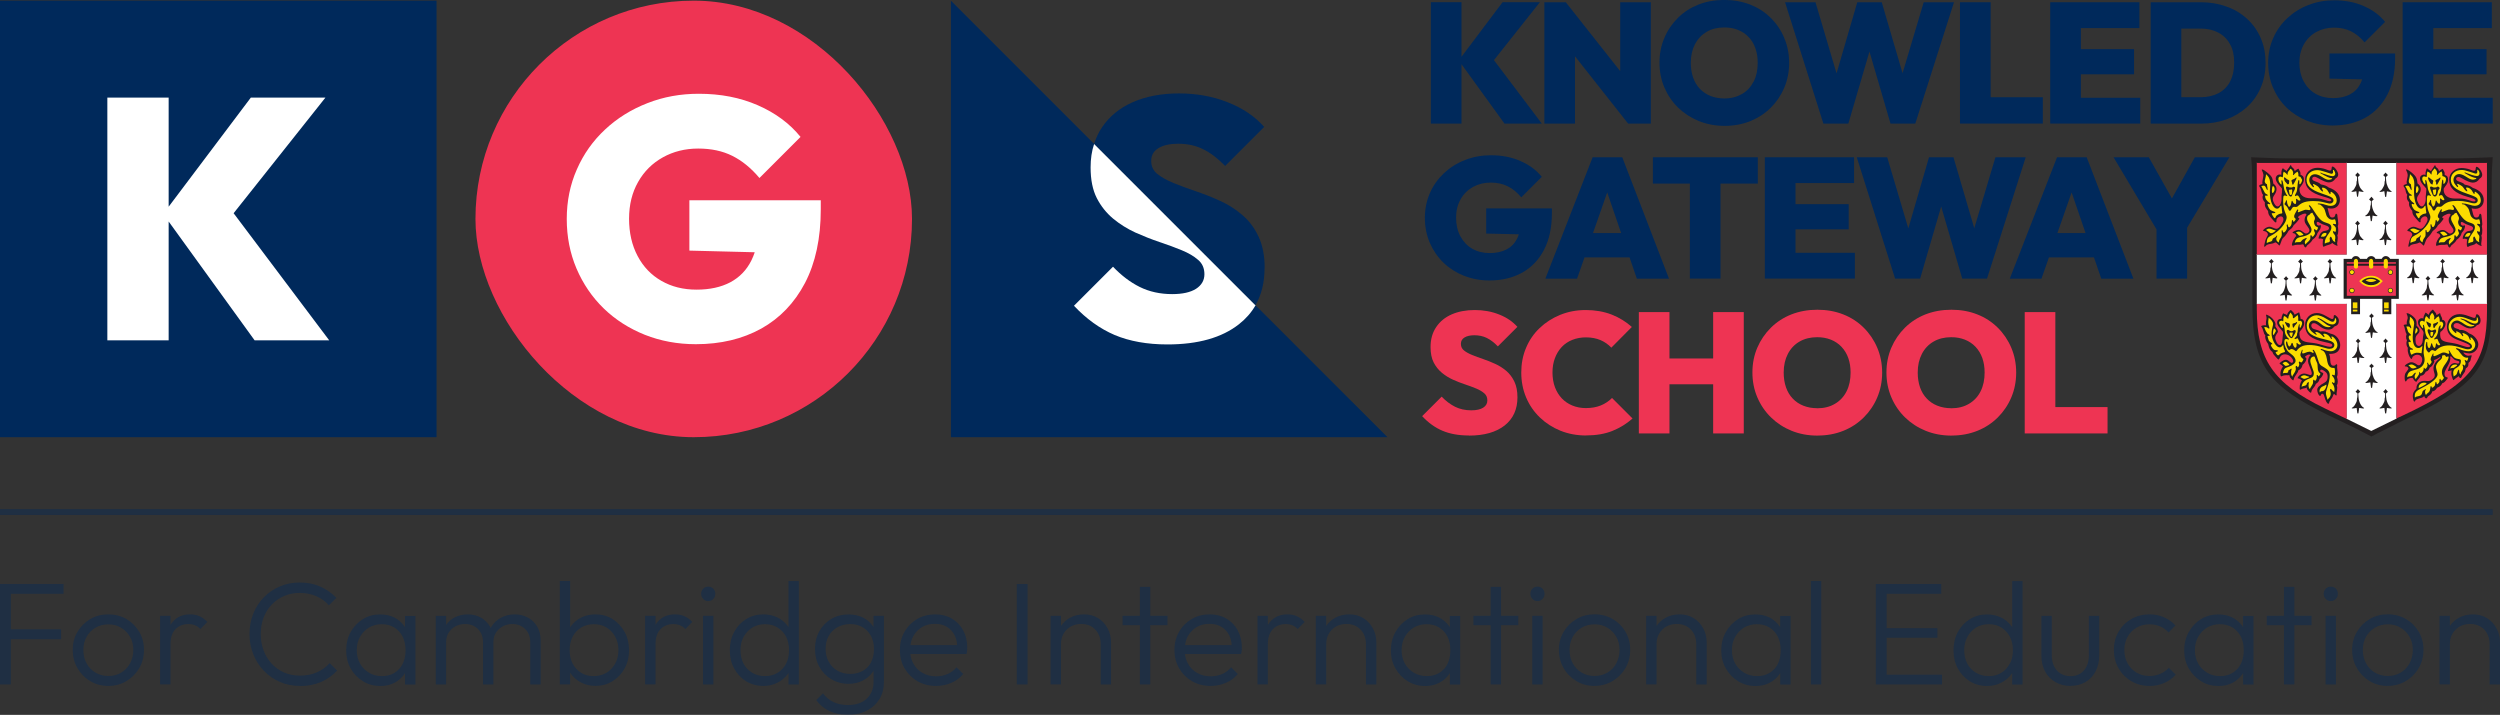<?xml version="1.0" encoding="UTF-8"?>
<svg id="Layer_2" data-name="Layer 2" xmlns="http://www.w3.org/2000/svg" viewBox="0 0 425.27 121.6">
  <rect x="0" y="0" width="425.27" height="121.6" fill="#333333" stroke="none"/>
  <defs>
    <style>
      .cls-1 {
        fill: #00295b;
      }

      .cls-2 {
        fill: #231f20;
      }

      .cls-3 {
        fill: #fcdc00;
      }

      .cls-4 {
        fill: #fff;
      }

      .cls-5, .cls-6 {
        opacity: .4;
      }

      .cls-7 {
        fill: #ee3453;
      }

      .cls-6 {
        fill: none;
        stroke: #00295b;
        stroke-miterlimit: 10;
      }
    </style>
  </defs>
  <g id="Layer_1-2" data-name="Layer 1">
    <g>
      <polygon class="cls-1" points="262.27 21.02 255.92 21.02 248.61 10.92 248.61 21.02 243.4 21.02 243.4 .37 248.61 .37 248.61 9.66 255.6 .37 261.95 .37 254.13 10.23 262.27 21.02"/>
      <polygon class="cls-1" points="280.82 .38 280.82 21.02 276.95 21.02 267.92 9.58 267.92 21.02 262.71 21.02 262.71 .38 266.35 .38 275.61 12.1 275.61 .38 280.82 .38"/>
      <path class="cls-1" d="M303.52,6.46c-.55-1.31-1.32-2.45-2.31-3.42-.99-.99-2.15-1.73-3.49-2.26-1.34-.52-2.81-.79-4.4-.79s-3.06.26-4.4.79-2.5,1.27-3.49,2.26c-.99.98-1.76,2.11-2.31,3.41-.55,1.28-.83,2.69-.83,4.21s.28,2.93.84,4.24c.57,1.31,1.34,2.45,2.34,3.42,1,.96,2.17,1.72,3.51,2.27,1.34.54,2.81.82,4.4.82s3.03-.28,4.35-.8c1.32-.54,2.49-1.3,3.48-2.27.99-.99,1.76-2.13,2.31-3.42.55-1.31.83-2.71.83-4.22s-.28-2.93-.83-4.22ZM298.31,13.86c-.45.9-1.11,1.62-1.98,2.13-.86.49-1.86.76-3.01.76-.84,0-1.63-.15-2.34-.42-.71-.29-1.31-.7-1.82-1.22-.51-.54-.89-1.18-1.15-1.92-.26-.76-.39-1.59-.39-2.52,0-1.21.25-2.26.71-3.16.48-.9,1.14-1.6,1.99-2.1.86-.5,1.85-.74,3-.74.86,0,1.63.13,2.33.42.7.28,1.31.68,1.81,1.22.51.52.89,1.16,1.15,1.91.26.73.39,1.54.39,2.45,0,1.22-.22,2.29-.68,3.2Z"/>
      <polygon class="cls-1" points="332.39 .38 325.81 21.02 321.59 21.02 318.01 8.77 314.42 21.02 310.17 21.02 303.65 .38 308.83 .38 312.41 12.48 315.94 .38 320.1 .38 323.64 12.45 327.24 .38 332.39 .38"/>
      <polygon class="cls-1" points="347.5 16.54 347.5 21.02 333.41 21.02 333.41 .38 338.62 .38 338.62 16.54 347.5 16.54"/>
      <polygon class="cls-1" points="364.07 16.63 364.07 21.02 348.76 21.02 348.76 .38 363.93 .38 363.93 4.78 353.97 4.78 353.97 8.36 363.02 8.36 363.02 12.64 353.97 12.64 353.97 16.63 364.07 16.63"/>
      <path class="cls-1" d="M384.57,6.49c-.54-1.27-1.31-2.36-2.3-3.26-.99-.92-2.15-1.62-3.51-2.11-1.34-.49-2.81-.74-4.41-.74h-8.5v20.65h8.56c1.57,0,3.03-.25,4.37-.74,1.34-.5,2.5-1.21,3.49-2.11.99-.92,1.76-2.01,2.3-3.28.55-1.28.82-2.68.82-4.21s-.26-2.94-.82-4.19ZM379.36,13.88c-.47.87-1.14,1.54-2.01,1.99-.87.44-1.88.67-3.03.67h-3.26V4.86h3.26c1.15,0,2.15.22,3.01.68.87.45,1.54,1.11,2.01,1.97.48.84.71,1.89.71,3.14s-.23,2.33-.7,3.22Z"/>
      <path class="cls-1" d="M407.43,9.09v.79c0,2.46-.45,4.54-1.34,6.26-.89,1.7-2.14,3-3.73,3.89-1.59.87-3.45,1.32-5.56,1.32-1.54,0-3-.28-4.34-.8-1.34-.54-2.5-1.28-3.49-2.24-.99-.96-1.76-2.1-2.31-3.39-.55-1.31-.83-2.71-.83-4.22s.29-2.93.86-4.22c.57-1.31,1.37-2.43,2.4-3.39,1.03-.96,2.23-1.72,3.6-2.24,1.37-.54,2.82-.8,4.38-.8,1.85,0,3.52.32,5.01.98,1.5.64,2.71,1.54,3.64,2.69l-3.49,3.49c-.7-.84-1.47-1.47-2.3-1.88-.83-.42-1.81-.63-2.91-.63s-2.11.25-3,.74c-.89.49-1.6,1.19-2.11,2.1-.51.9-.77,1.94-.77,3.13s.25,2.26.73,3.17c.49.9,1.16,1.62,2.02,2.11.86.5,1.86.74,2.98.74s2.08-.22,2.87-.63c.79-.42,1.38-1.03,1.79-1.85.12-.22.2-.47.28-.71l-5.55-.13v-4.28h11.18Z"/>
      <polygon class="cls-1" points="424.03 16.63 424.03 21.02 408.71 21.02 408.71 .38 423.88 .38 423.88 4.78 413.93 4.78 413.93 8.36 422.98 8.36 422.98 12.64 413.93 12.64 413.93 16.63 424.03 16.63"/>
    </g>
    <g>
      <path class="cls-1" d="M263.99,35.45v.79c0,2.46-.44,4.54-1.34,6.26-.89,1.7-2.13,3-3.73,3.89-1.59.87-3.44,1.32-5.56,1.32-1.54,0-3-.28-4.34-.8-1.34-.54-2.5-1.28-3.49-2.24-.99-.96-1.76-2.1-2.32-3.39-.55-1.31-.83-2.71-.83-4.22s.29-2.93.86-4.22c.57-1.31,1.38-2.43,2.4-3.39,1.03-.96,2.23-1.72,3.6-2.24,1.37-.54,2.82-.8,4.38-.8,1.85,0,3.52.32,5.01.98,1.5.64,2.71,1.54,3.64,2.69l-3.49,3.49c-.7-.84-1.47-1.47-2.3-1.88-.83-.42-1.81-.63-2.91-.63s-2.11.25-3,.74c-.89.5-1.6,1.19-2.11,2.1-.51.9-.77,1.94-.77,3.13s.25,2.26.73,3.17c.5.9,1.16,1.62,2.02,2.11.87.5,1.86.74,2.98.74s2.08-.22,2.87-.63c.79-.42,1.38-1.03,1.79-1.85.12-.22.2-.47.28-.71l-5.55-.13v-4.28h11.18Z"/>
      <path class="cls-1" d="M275.96,26.75h-5.04l-8.04,20.65h5.39l1.27-3.61h7.66l1.24,3.61h5.47l-7.95-20.65ZM270.98,39.65l2.42-6.92,2.37,6.92h-4.79Z"/>
      <polygon class="cls-1" points="299.02 26.75 299.02 31.23 292.67 31.23 292.67 47.39 287.46 47.39 287.46 31.23 281.17 31.23 281.17 26.75 299.02 26.75"/>
      <polygon class="cls-1" points="315.53 43 315.53 47.39 300.21 47.39 300.21 26.75 315.39 26.75 315.39 31.14 305.43 31.14 305.43 34.73 314.48 34.73 314.48 39.01 305.43 39.01 305.43 43 315.53 43"/>
      <polygon class="cls-1" points="344.59 26.75 338.01 47.39 333.79 47.39 330.21 35.13 326.63 47.39 322.37 47.39 315.85 26.75 321.03 26.75 324.62 38.85 328.14 26.75 332.3 26.75 335.84 38.82 339.44 26.75 344.59 26.75"/>
      <path class="cls-1" d="M354.96,26.75h-5.04l-8.04,20.65h5.39l1.27-3.61h7.66l1.24,3.61h5.47l-7.95-20.65ZM349.98,39.65l2.42-6.92,2.37,6.92h-4.79Z"/>
      <polygon class="cls-1" points="379.24 26.75 372.05 38.73 372.05 47.39 366.84 47.39 366.84 39.02 359.53 26.75 365.53 26.75 369.46 33.76 373.36 26.75 379.24 26.75"/>
    </g>
    <g>
      <path class="cls-7" d="M249.87,74.08c-1.73,0-3.22-.27-4.48-.8-1.26-.53-2.42-1.36-3.47-2.49l3.32-3.32c.7.74,1.46,1.31,2.27,1.72.82.41,1.74.61,2.77.61.87,0,1.55-.15,2.02-.45.48-.3.71-.71.71-1.24s-.18-.91-.54-1.22c-.36-.31-.82-.58-1.38-.81s-1.19-.47-1.89-.7c-.7-.23-1.39-.5-2.07-.81-.68-.31-1.31-.7-1.88-1.18-.57-.48-1.03-1.06-1.38-1.75-.35-.69-.52-1.56-.52-2.61,0-1.3.31-2.43.95-3.38.63-.95,1.51-1.67,2.64-2.17,1.13-.49,2.44-.74,3.93-.74s2.88.25,4.15.76c1.27.5,2.3,1.2,3.1,2.1l-3.32,3.32c-.62-.64-1.25-1.12-1.88-1.43-.63-.31-1.34-.46-2.11-.46-.72,0-1.28.13-1.69.38-.41.25-.61.61-.61,1.08s.17.84.52,1.12c.35.28.81.54,1.38.77.57.23,1.2.47,1.89.7.69.23,1.37.51,2.05.82s1.31.71,1.88,1.19c.57.48,1.03,1.1,1.38,1.83s.52,1.63.52,2.68c0,2.04-.73,3.63-2.18,4.78-1.46,1.14-3.48,1.72-6.09,1.72Z"/>
      <path class="cls-7" d="M269.82,74.08c-1.57,0-3.03-.27-4.37-.81-1.34-.54-2.51-1.3-3.51-2.26-1-.96-1.78-2.09-2.33-3.39-.55-1.3-.83-2.72-.83-4.25s.27-2.92.82-4.21c.54-1.29,1.31-2.41,2.31-3.36,1-.95,2.16-1.7,3.49-2.24s2.78-.82,4.35-.82,3.1.26,4.4.77c1.3.51,2.45,1.22,3.44,2.11l-3.49,3.52c-.51-.54-1.12-.97-1.83-1.28-.72-.31-1.55-.47-2.5-.47-.82,0-1.58.14-2.29.42s-1.31.68-1.81,1.21c-.49.52-.88,1.15-1.16,1.89-.28.74-.42,1.55-.42,2.45s.14,1.77.42,2.51c.28.74.67,1.37,1.16,1.89.49.52,1.09.93,1.79,1.22s1.47.44,2.3.44c.97,0,1.82-.15,2.55-.45s1.36-.72,1.91-1.27l3.49,3.49c-1.01.89-2.15,1.6-3.42,2.11-1.27.51-2.76.77-4.47.77Z"/>
      <polygon class="cls-7" points="296.63 53.09 296.63 73.73 291.42 73.73 291.42 65.37 283.99 65.37 283.99 73.73 278.78 73.73 278.78 53.09 283.99 53.09 283.99 60.98 291.42 60.98 291.42 53.09 296.63 53.09"/>
      <path class="cls-7" d="M309.19,74.1c-1.59,0-3.06-.27-4.4-.81s-2.51-1.3-3.51-2.27c-1-.97-1.78-2.11-2.34-3.42-.56-1.31-.84-2.72-.84-4.24s.28-2.92.83-4.21c.55-1.29,1.33-2.43,2.32-3.41.99-.98,2.15-1.73,3.49-2.26,1.34-.52,2.8-.79,4.4-.79s3.06.26,4.4.79c1.34.52,2.5,1.28,3.49,2.26s1.76,2.12,2.31,3.42c.55,1.3.83,2.71.83,4.22s-.28,2.92-.83,4.22c-.55,1.3-1.32,2.44-2.31,3.42s-2.15,1.74-3.48,2.27c-1.33.53-2.78.8-4.35.8ZM309.13,69.45c1.15,0,2.15-.25,3.01-.76s1.52-1.21,1.98-2.13c.46-.91.68-1.98.68-3.2,0-.89-.13-1.71-.39-2.45s-.65-1.37-1.15-1.91c-.5-.53-1.11-.94-1.81-1.22-.7-.28-1.48-.42-2.33-.42-1.15,0-2.15.25-3,.74-.85.49-1.52,1.19-1.99,2.1s-.71,1.96-.71,3.16c0,.93.13,1.77.39,2.52.26.75.64,1.39,1.15,1.92.5.53,1.11.94,1.82,1.22s1.49.42,2.34.42Z"/>
      <path class="cls-7" d="M331.99,74.1c-1.59,0-3.06-.27-4.4-.81s-2.51-1.3-3.51-2.27c-1-.97-1.78-2.11-2.34-3.42-.56-1.31-.84-2.72-.84-4.24s.28-2.92.83-4.21c.55-1.29,1.33-2.43,2.32-3.41.99-.98,2.15-1.73,3.49-2.26,1.34-.52,2.8-.79,4.4-.79s3.06.26,4.4.79c1.34.52,2.5,1.28,3.49,2.26s1.76,2.12,2.31,3.42c.55,1.3.83,2.71.83,4.22s-.28,2.92-.83,4.22c-.55,1.3-1.32,2.44-2.31,3.42s-2.15,1.74-3.48,2.27c-1.33.53-2.78.8-4.35.8ZM331.93,69.45c1.15,0,2.15-.25,3.01-.76s1.52-1.21,1.98-2.13c.46-.91.68-1.98.68-3.2,0-.89-.13-1.71-.39-2.45s-.65-1.37-1.15-1.91c-.5-.53-1.11-.94-1.81-1.22-.7-.28-1.48-.42-2.33-.42-1.15,0-2.15.25-3,.74-.85.49-1.52,1.19-1.99,2.1s-.71,1.96-.71,3.16c0,.93.13,1.77.39,2.52.26.75.64,1.39,1.15,1.92.5.53,1.11.94,1.82,1.22s1.49.42,2.34.42Z"/>
      <polygon class="cls-7" points="358.51 69.25 358.51 73.73 344.42 73.73 344.42 53.09 349.63 53.09 349.63 69.25 358.51 69.25"/>
    </g>
    <rect class="cls-1" y=".11" width="74.26" height="74.26"/>
    <polygon class="cls-4" points="56 57.89 43.31 57.89 28.69 37.68 28.69 57.89 18.26 57.89 18.26 16.6 28.69 16.6 28.69 35.16 42.67 16.6 55.36 16.6 39.74 36.27 56 57.89"/>
    <rect class="cls-7" x="80.88" y=".11" width="74.26" height="74.26" rx="37.13" ry="37.13"/>
    <path class="cls-4" d="M139.62,34.04v1.57c0,4.92-.9,9.1-2.68,12.52-1.79,3.41-4.28,6-7.45,7.77-3.19,1.76-6.9,2.65-11.12,2.65-3.12,0-6-.54-8.68-1.6-2.68-1.08-5.01-2.56-6.99-4.48-1.98-1.92-3.52-4.19-4.63-6.78-1.11-2.61-1.66-5.42-1.66-8.44s.57-5.85,1.72-8.44c1.14-2.61,2.74-4.86,4.8-6.78,2.05-1.92,4.46-3.42,7.19-4.48,2.74-1.08,5.65-1.6,8.76-1.6,3.68,0,7.02.64,10.02,1.95,2.98,1.3,5.42,3.09,7.28,5.39l-6.99,6.99c-1.4-1.67-2.94-2.93-4.6-3.76-1.67-.84-3.61-1.25-5.82-1.25s-4.22.5-6,1.49c-1.79.99-3.2,2.39-4.22,4.19-1.03,1.81-1.54,3.89-1.54,6.26s.48,4.51,1.46,6.35c.96,1.82,2.31,3.23,4.05,4.22,1.72.99,3.71,1.49,5.97,1.49s4.16-.42,5.74-1.25c1.57-.84,2.77-2.07,3.58-3.7.22-.45.42-.92.58-1.41l-11.12-.28v-8.56h22.36Z"/>
    <polygon class="cls-1" points="236.02 74.37 161.76 74.37 161.76 .12 186.12 24.48 213.56 51.92 236.02 74.37"/>
    <g>
      <path class="cls-4" d="M186.12,24.48c-.41,1.22-.6,2.56-.6,4,0,2.1.35,3.83,1.05,5.21.7,1.37,1.63,2.53,2.77,3.49,1.15.95,2.4,1.73,3.76,2.36,1.37.61,2.74,1.16,4.14,1.63s2.66.93,3.79,1.4c1.14.47,2.05,1,2.77,1.63.73.61,1.08,1.43,1.08,2.45s-.47,1.86-1.43,2.48c-.95.6-2.3.9-4.05.9-2.05,0-3.9-.41-5.53-1.22s-3.14-1.97-4.54-3.44l-6.64,6.64c2.1,2.24,4.41,3.9,6.93,4.98,2.53,1.06,5.52,1.6,8.97,1.6,5.21,0,9.26-1.15,12.17-3.44,1.18-.93,2.13-2.01,2.82-3.23l-27.45-27.45Z"/>
      <path class="cls-1" d="M215.11,45.6c0,2.42-.51,4.53-1.54,6.32l-27.45-27.45c.31-.99.74-1.91,1.3-2.75,1.27-1.91,3.03-3.35,5.27-4.34,2.26-.99,4.88-1.49,7.86-1.49s5.77.5,8.3,1.51c2.55,1,4.62,2.4,6.2,4.19l-6.64,6.64c-1.24-1.28-2.49-2.24-3.76-2.85-1.25-.63-2.66-.93-4.22-.93-1.43,0-2.56.25-3.38.76-.82.49-1.22,1.22-1.22,2.15s.35,1.67,1.05,2.24c.7.55,1.63,1.08,2.77,1.54,1.15.47,2.42.93,3.79,1.4,1.38.47,2.75,1,4.11,1.63,1.37.61,2.62,1.41,3.76,2.39,1.15.96,2.07,2.18,2.77,3.67.7,1.47,1.05,3.26,1.05,5.36Z"/>
    </g>
    <g id="layer1">
      <g id="g4552">
        <path id="path4850" class="cls-2" d="M392.45,26.95h23.08s2.24-.01,2.24-.01c1.07,0,2.84-.05,5.33-.16l.93-.04c-.14,1.93-.16,2.7-.17,3.72v2.97s-.02,2.81-.02,2.81v15.69c0,9.88-2.24,13.24-12.9,18.51-.47.23-5.91,2.95-6.47,3.25l-.53.29-.54.28-.54-.28-.54-.29c-2.24-1.17-4.52-2.21-6.28-3.07-9.77-4.79-12.9-8.19-12.9-18.68v-15.69l-.03-2.81v-2.97c-.02-1.79-.04-2.37-.18-3.72l.93.04c2.45.1,4.28.16,5.35.16h3.25"/>
        <path id="path4854" class="cls-4" d="M403.39,73.3l4.2-2.06.1-.04-.03-.09v-19.32l-.04-.12.13.03h15.2l.13.04-.04-.17v-8.19l.04-.13-.13.04h-15.2l-.13.03.04-.13v-15.37l.03-.13-.12.04h-8.32l-.13-.04.04.13v15.37l.03.13-.12-.03h-15.08l-.13-.04.04.13v8.27l-.04.09.13-.04h15.08l.12-.03-.03.16v19.24l-.04.16.1.03,4.16,2.05"/>
        <path id="path4858" class="cls-7" d="M384.06,27.72l-.2-.04.04.14v15.38l-.04.12.18-.04h15.02l.13.04-.03-.13v-15.41l.03-.1-.13.04h-15"/>
        <path id="path4862" class="cls-7" d="M407.83,27.72l-.18-.04.03.14v15.38l-.03.12.17-.04h15.13l.14.04-.04-.13v-15.41l.04-.1-.14.04h-15.12"/>
        <path id="path4866" class="cls-7" d="M399.12,51.7h-15.17l-.09-.04.04.1v.92c0,8.45,2.82,12.55,11.5,16.75l2.74,1.33.96.45.08.09v-.13s-.01-19.39-.01-19.39l.03-.12-.07.04"/>
        <path id="path4870" class="cls-7" d="M407.75,51.7l-.1-.04.03.09v19.36l-.03.14.1-.12.87-.39c11.78-5.55,14.44-8.85,14.44-17.98v-.97l.04-.13-.13.04h-15.21"/>
        <path id="path4874" class="cls-2" d="M386.37,44.04s.07.08.09.1c.05.06.08.1.1.12.02.02.05.06.12.12.02.02.06.06.1.1-.04.03-.06.05-.06.05l-.13.12-.1.12-.04.04v.12c0,1.06.28,1.79.87,2.27l.1.09-.1.07h-.12s-.25-.04-.25-.04l-.22-.04-.13-.03-.13.95h-.18l-.13-.95-.13.03c-.11.02-.18.04-.21.04l-.26.03h-.12c-.05.01-.1,0-.1-.03,0-.02.02-.05.06-.08l.2-.15c.16-.12.27-.28.46-.67.09-.17.13-.32.13-.43,0-.28.04-.5.09-.5l.03-.49v-.18s-.04-.04-.04-.04l-.11-.12-.13-.12-.05-.05s.08-.08.1-.1c.18-.18.2-.2.3-.34"/>
        <path id="path4878" class="cls-2" d="M391.34,44.04c.1.14.12.16.3.34.02.02.06.06.1.1l-.05.05-.13.12-.1.12-.06.04.03.18.02.49c.04.7.42,1.5.83,1.72.07.04.11.07.11.09,0,.04-.03.06-.06.06h-.17s-.25-.03-.25-.03l-.22-.04-.13-.03-.13.95h-.17l-.13-.95-.13.03-.22.04-.25.03h-.12s-.02.01-.02.01c-.05,0-.09-.02-.09-.04s.02-.05.05-.08l.2-.15c.17-.13.22-.2.46-.67.09-.18.14-.33.14-.43,0-.28.04-.5.08-.5l.03-.49v-.18s-.02-.03-.03-.04c-.07-.07-.11-.11-.12-.12l-.13-.12-.05-.05s.08-.08.1-.1c.06-.06.1-.1.12-.12.02-.02.05-.06.1-.12.02-.02.05-.06.09-.1"/>
        <path id="path4882" class="cls-2" d="M388.86,46.96l.09.1.09.12s.06.07.12.12l.12.1-.06.05-.12.12-.12.1-.04.05v.12c0,1.09.26,1.77.87,2.27l.1.09-.1.07h-.12s-.25-.04-.25-.04l-.22-.04-.13-.03-.13.95h-.18l-.13-.95-.13.03-.22.04-.25.03h-.12s-.01.01-.01.01c-.05,0-.09-.02-.09-.04,0-.02.02-.05.07-.08l.2-.15c.42-.32.71-1.2.71-2.15v-.12l-.04-.05-.12-.1-.12-.12-.06-.05c.2-.17.3-.28.42-.45"/>
        <path id="path4886" class="cls-2" d="M393.85,46.96c.12.17.22.27.42.45l-.06.05-.12.12-.12.1-.04.05v.12c0,.71.21,1.57.45,1.85l.26.3s.07.06.14.12l.12.09-.1.07h-.12s-.25-.04-.25-.04l-.22-.04-.13-.03-.13.95h-.18l-.13-.95-.13.03-.22.04-.25.03h-.12s-.01.01-.01.01c-.05,0-.09-.02-.09-.04,0-.02.02-.05.06-.08l.19-.15c.41-.33.72-1.21.72-2.15v-.12l-.04-.05-.12-.1-.12-.12-.06-.05c.05-.05.09-.08.12-.1.06-.05.1-.09.12-.12l.09-.12.09-.1"/>
        <path id="path4890" class="cls-2" d="M396.34,44.04c.1.14.12.16.3.34.02.02.06.06.11.1l-.05.05-.13.12-.1.12-.05.04v.18s.04.49.04.49c.04.68.44,1.51.83,1.72.07.04.11.07.11.09,0,.04-.02.06-.05.06h-.16s-.26-.03-.26-.03c-.06,0-.13-.02-.22-.04l-.12-.03-.13.95h-.18l-.13-.95-.14.03-.22.03-.25.03h-.12s-.02.01-.02.01c-.05,0-.09-.02-.09-.04,0-.02.02-.05.06-.08l.19-.15c.17-.14.23-.22.46-.67.09-.19.14-.33.14-.43,0-.28.04-.5.08-.5l.03-.49v-.18s-.03-.04-.03-.04l-.12-.12c-.06-.06-.1-.1-.12-.12-.01,0-.03-.03-.06-.05.05-.05.08-.08.1-.1.06-.06.1-.1.12-.12.02-.02.06-.06.1-.12.02-.02.05-.06.09-.1"/>
        <path id="path4894" class="cls-2" d="M410.5,44.02l.09.12.09.1c.06.07.1.11.12.13.02.02.06.06.12.1l-.06.05-.12.12-.12.1-.04.05v.11c0,1.06.35,1.98.87,2.26.08.04.11.08.11.11v.02s-.11.03-.11.03h-.12c-.15,0-.43-.05-.6-.1l-.13.94h-.18l-.13-.94c-.18.06-.45.1-.6.1h-.12c-.08,0-.11-.01-.11-.05,0-.04.03-.07.11-.11.5-.26.87-1.21.87-2.26v-.11l-.04-.05-.12-.1-.12-.12-.07-.05c.05-.05.09-.08.12-.1.02-.02.06-.06.12-.13l.09-.1.09-.12"/>
        <path id="path4898" class="cls-2" d="M415.5,44.02l.09.12.1.1.12.13.1.1-.06.05-.12.12-.12.1-.04.05v.11c0,1.04.36,1.98.87,2.26.08.04.11.08.11.11v.02s-.11.03-.11.03h-.12c-.15,0-.43-.05-.6-.1l-.13.94h-.18l-.13-.94c-.21.07-.44.1-.65.1-.14,0-.17,0-.17-.05,0-.04.03-.07.12-.11.1-.05.3-.24.41-.42.21-.33.33-.62.33-.79,0-.28.04-.51.09-.51l.03-.49v-.17s-.03-.04-.04-.05c-.17-.17-.18-.18-.3-.27l.12-.1.12-.13.1-.1.08-.12"/>
        <path id="path4902" class="cls-2" d="M413.01,46.93s.07.08.09.1c.05.06.08.1.1.12.02.02.05.06.11.12.02.02.06.05.11.1l-.06.05-.12.13-.12.1-.04.05v.17s.04.49.04.49c.04.72.41,1.49.83,1.72.08.04.11.08.11.12v.02s-.11.02-.11.02h-.12c-.15,0-.43-.05-.6-.1l-.13.95h-.18l-.13-.95c-.18.06-.44.11-.66.11-.13,0-.17-.01-.17-.06,0-.03.03-.06.12-.1.1-.04.3-.25.41-.42.21-.35.34-.64.34-.79,0-.28.04-.51.08-.51l.03-.49v-.17s-.04-.05-.04-.05l-.11-.1-.13-.13-.05-.05s.08-.08.1-.1c.18-.18.2-.2.3-.34"/>
        <path id="path4906" class="cls-2" d="M418.05,46.93s.07.08.09.1c.05.06.08.1.1.12.02.02.05.06.12.12.02.02.06.06.1.1-.02.02-.04.04-.05.05-.07.08-.12.12-.13.13-.07.06-.11.1-.12.1,0,0-.02.02-.04.05v.17s.04.49.04.49c.04.72.41,1.49.83,1.72.08.04.11.08.11.12v.02s-.11.02-.11.02h-.12c-.15,0-.43-.05-.6-.1l-.13.95h-.17l-.14-.95c-.18.06-.44.11-.66.11-.13,0-.17-.01-.17-.06,0-.03.03-.06.12-.1.1-.04.3-.25.41-.42.21-.35.34-.64.34-.79,0-.28.04-.51.08-.51l.03-.49v-.17s-.04-.05-.04-.05l-.11-.1-.13-.13-.05-.05s.08-.08.1-.1c.18-.18.2-.2.3-.34"/>
        <path id="path4910" class="cls-2" d="M420.54,44.02l.09.12.1.1.12.13.1.1-.06.05-.12.12-.12.1-.04.05v.11c0,1.04.36,1.98.87,2.26.08.04.11.08.11.11v.02s-.11.03-.11.03h-.12c-.15,0-.43-.05-.6-.1l-.13.94h-.18l-.13-.94c-.21.07-.44.1-.65.1-.14,0-.17,0-.17-.05,0-.04.03-.07.12-.11.1-.05.3-.24.41-.42.21-.33.33-.62.33-.79,0-.28.04-.51.09-.51l.03-.49v-.17s-.03-.04-.04-.05c-.06-.06-.09-.09-.1-.1l-.13-.12-.05-.05.1-.1.12-.13.1-.1.08-.12"/>
        <path id="path4914" class="cls-2" d="M401.12,57.58c.1.14.12.16.3.34.02.02.06.06.11.1l-.05.05-.13.12-.1.12-.05.05v.17s.04.49.04.49c.02.43.2.98.42,1.3.14.21.3.38.41.42.09.04.12.07.12.11s-.03.05-.19.05c-.2,0-.47-.04-.64-.11l-.13.95h-.18l-.13-.95c-.18.06-.45.1-.6.1h-.12c-.08,0-.11-.01-.11-.04,0-.04.03-.07.11-.11.12-.07.3-.25.41-.42.23-.38.34-.64.34-.79,0-.28.04-.51.08-.51l.03-.49v-.17s-.03-.05-.03-.05l-.12-.12-.12-.12-.06-.05s.08-.08.1-.1c.06-.06.1-.1.12-.12.02-.02.06-.06.1-.12.02-.02.05-.06.09-.1"/>
        <path id="path4918" class="cls-2" d="M405.81,57.58c.1.14.12.16.3.34.02.02.06.06.1.1l-.05.05-.13.12-.11.12-.05.05v.17s.04.49.04.49c.02.43.2.98.42,1.3.14.21.3.38.41.42.09.04.12.07.12.11s-.03.05-.19.05c-.2,0-.47-.04-.64-.11l-.13.95h-.18l-.13-.95c-.18.06-.45.1-.6.1h-.12c-.08,0-.11-.01-.11-.04,0-.04.03-.07.11-.11.13-.07.31-.25.41-.42.23-.38.34-.64.34-.79,0-.28.04-.51.08-.51l.02-.49v-.17s-.02-.05-.02-.05l-.12-.12-.12-.12-.06-.05s.08-.08.1-.1c.06-.06.1-.1.12-.12.02-.02.05-.06.1-.12.02-.02.05-.06.09-.1"/>
        <path id="path4922" class="cls-2" d="M403.42,61.83l.06.14.12.08.12.13.1.1-.05.05-.13.12s-.05.04-.11.1c-.01.01-.03.03-.05.05v.17s.04.49.04.49c.04.71.44,1.54.83,1.72.09.04.12.07.12.1v.03s-.1.04-.1.04h-.12s-.26-.04-.26-.04c-.06,0-.13-.02-.22-.04l-.12-.03-.14.94h-.17l-.13-.94-.13.03-.22.04-.25.03h-.12s-.01.01-.01.01c-.06,0-.1-.02-.1-.06,0-.04.03-.07.11-.11.13-.07.31-.25.41-.42.23-.39.34-.64.34-.79,0-.28.04-.51.08-.51l.03-.49v-.17s-.03-.05-.03-.05l-.12-.1-.12-.12-.07-.05.11-.1.12-.13.1-.1.09-.12"/>
        <path id="path4926" class="cls-2" d="M401.09,66.16l.09.12.11.11.12.13.09.12-.05.03-.12.12-.12.1-.04.05v.17s.04.49.04.49c.04.72.41,1.49.83,1.72.08.04.11.08.11.11v.02s-.11.03-.11.03h-.12c-.1,0-.29-.03-.6-.09l-.13.93h-.18l-.13-.93c-.28.06-.48.09-.66.09-.13,0-.17-.01-.17-.06,0-.03.03-.06.12-.1.1-.04.3-.25.41-.42.21-.35.34-.64.34-.79,0-.28.04-.51.08-.51l.03-.49v-.17s-.03-.04-.04-.05c-.06-.06-.09-.09-.11-.1l-.13-.12-.05-.05.1-.1.12-.13.1-.11.08-.12"/>
        <path id="path4930" class="cls-2" d="M405.81,66.16l.08.12.1.11.1.15.12.08-.05.05-.13.12s-.05.05-.11.1c-.01.01-.03.03-.05.05v.17s.04.49.04.49c.02.43.2.98.42,1.3.14.21.3.37.41.42.09.04.12.07.12.11,0,.04-.03.05-.17.05-.17,0-.38-.03-.65-.09l-.13.93h-.18l-.13-.93c-.31.06-.5.09-.6.09h-.12c-.08,0-.11-.01-.11-.04,0-.04.03-.07.11-.11.13-.06.31-.25.41-.42.23-.39.34-.64.34-.79,0-.28.04-.51.08-.51l.02-.49v-.17s-.02-.05-.02-.05l-.12-.1-.12-.12-.06-.05.1-.1.12-.13.1-.11.09-.12"/>
        <path id="path4934" class="cls-2" d="M403.42,53.3l.08.12.1.11.12.13.1.1-.05.05-.13.12s-.05.05-.11.1c-.01.01-.03.03-.05.05v.17s.04.49.04.49c.04.71.45,1.56.83,1.72.09.04.12.06.12.1,0,.05-.03.06-.17.06-.17,0-.38-.03-.66-.09l-.14.94h-.17l-.13-.94c-.31.06-.5.09-.6.09h-.12c-.08,0-.11-.01-.11-.04,0-.04.03-.07.11-.11.13-.06.31-.25.41-.42.23-.39.34-.64.34-.79,0-.28.04-.51.08-.51l.03-.49v-.17s-.03-.05-.03-.05l-.12-.1-.12-.12-.07-.05.11-.1.12-.13.1-.11.09-.12"/>
        <path id="path4938" class="cls-2" d="M401.05,29.34s.07.08.09.1c.05.06.08.1.1.12.02.02.05.06.12.12.02.02.06.06.1.1l-.05.05-.13.12s-.05.05-.12.12c0,0-.02.02-.04.04v.18s.04.47.04.47c.02.46.23,1.09.42,1.31l.26.3s.06.06.14.12l.11.08-.11.07h-.12s-.25-.04-.25-.04l-.22-.04-.13-.03-.14.91-.16.04-.13-.95-.13.03-.22.04-.25.03h-.14s-.09,0-.09-.03c0-.02.02-.05.05-.08.01,0,.08-.06.2-.15.17-.13.22-.2.46-.67.09-.18.14-.33.14-.43,0-.28.04-.51.08-.51l.03-.47v-.18s-.04-.04-.04-.04l-.1-.12-.13-.12-.05-.05s.08-.08.1-.1c.18-.18.2-.2.3-.34"/>
        <path id="path4942" class="cls-2" d="M405.81,29.34c.1.14.12.16.3.34.02.02.06.06.1.1l-.05.05-.13.12-.11.12-.05.04v.18s.04.47.04.47c.04.69.43,1.52.83,1.73.07.04.11.07.11.08,0,.04-.02.07-.05.07h-.16s-.26-.03-.26-.03c-.06,0-.13-.02-.22-.04l-.12-.03-.13.95h-.18l-.13-.95h-.14s-.21.07-.21.07l-.25.03h-.12s-.02.01-.02.01c-.05,0-.09-.02-.09-.04s.02-.05.06-.08l.19-.15c.17-.14.23-.22.46-.67.09-.19.14-.33.14-.43,0-.28.04-.51.08-.51l.02-.47v-.18s-.02-.04-.02-.04l-.12-.12c-.06-.06-.1-.1-.12-.12-.01-.01-.03-.03-.06-.05.05-.05.08-.08.1-.1.06-.06.1-.1.12-.12.02-.02.05-.06.1-.12.02-.02.05-.06.09-.1"/>
        <path id="path4946" class="cls-2" d="M403.39,33.45l.09.1.1.12c.06.07.1.11.12.13.02.02.06.06.1.11l-.07.05-.12.12-.12.1-.04.05v.17s.03.45.03.45c.04.72.42,1.53.84,1.76.08.04.11.08.11.11v.02s-.11.03-.11.03h-.12c-.15,0-.43-.05-.6-.1l-.13.94h-.18l-.13-.94c-.18.06-.44.11-.65.11-.14,0-.17,0-.17-.05,0-.04.03-.07.12-.11.11-.05.3-.24.41-.42.21-.33.33-.62.33-.79,0-.28.04-.51.09-.51l.03-.49v-.17s-.03-.04-.04-.05c-.06-.06-.09-.09-.1-.1l-.13-.12-.05-.05.1-.11.12-.13c.06-.07.1-.11.1-.12.02-.02.04-.06.08-.1"/>
        <path id="path4950" class="cls-2" d="M401.04,37.55l.09.1.09.12s.06.07.12.12l.12.1s-.06.05-.06.05l-.12.12-.12.12-.04.04v.12c0,.69.2,1.56.43,1.81l.29.34s.05.04.14.12l.1.08-.1.07h-.12s-.25-.04-.25-.04l-.22-.04-.13-.03-.13.94h-.18l-.13-.94-.13.03-.22.04-.25.03h-.12s-.02.01-.02.01c-.05,0-.09-.02-.09-.04,0-.02.02-.05.06-.08l.19-.15c.44-.35.72-1.19.72-2.15v-.12l-.04-.04-.12-.12c-.06-.06-.1-.1-.12-.12-.01,0-.03-.03-.07-.05.05-.05.09-.08.12-.1.06-.05.1-.09.12-.12l.09-.12.09-.1"/>
        <path id="path4954" class="cls-2" d="M405.78,37.55s.07.08.09.1c.05.06.08.1.1.12.02.02.05.06.12.12.02.02.06.06.11.1-.04.03-.06.05-.07.05l-.12.12-.12.12-.04.04v.18s.04.49.04.49c.04.72.32,1.31.83,1.72l.1.08-.1.07h-.12s-.25-.04-.25-.04l-.22-.04-.13-.03-.13.94h-.18l-.14-.98c-.24.05-.25.1-.33.1l-.26.03h-.12s-.01.01-.01.01c-.05,0-.08-.02-.08-.04,0-.03.02-.06.05-.08l.2-.15c.17-.13.22-.2.46-.67.09-.18.14-.33.14-.43,0-.27.04-.5.08-.5l.03-.49v-.18s-.04-.04-.04-.04l-.1-.12-.13-.12-.05-.05s.08-.08.1-.1c.18-.18.2-.2.3-.34"/>
        <path id="path4958" class="cls-2" d="M395.95,35.43l.05.2c.05.18.08.32.1.42.17.75.3.95.67.95.21,0,.38-.12.43-.29l.08-.26c.02-.06.06-.1.13-.1.14,0,.21.15.21.48,0,.09.03.31.09.64.03.2.05.39.05.57,0,.17-.01.24-.08.41.04.26.08.6.08.8,0,.32-.06.63-.16.78.06.22.07.3.07.49,0,.14-.01.29-.04.44-.06.31-.07.39-.07.45s.01.12.03.18c.03.07.04.13.04.16,0,.04-.02.07-.04.07l-.26-.1-.29-.16c-.09-.05-.16-.1-.3-.24-.25.23-.33.26-1,.45-.13.04-.23.08-.29.12-.08.06-.14.09-.17.09-.11,0-.17-.18-.17-.56,0-.28.03-.54.08-.73-.2-.08-.36-.12-.47-.12-.02,0-.09,0-.2.03h-.05s-.07-.05-.07-.12c0-.05.04-.18.08-.28l.13-.31c.05-.11.15-.24.31-.38.13-.11.25-.18.34-.2l.47-.09c.28-.05.45-.2.45-.4s-.13-.32-.41-.42l-.56-.2c-.14-.05-.32-.13-.51-.25-.31-.19-.37-.21-.44-.21-.11,0-.18.08-.18.23,0,.23.15.4.37.4.04,0,.09,0,.13-.03.06-.02.11-.04.13-.04.06,0,.09.03.09.1v.06s-.03.22-.03.22c-.02.19-.14.42-.42.79l-.12.16c-.11.42-.37.81-.71,1.04-.08.06-.13.09-.14.1-.01.01-.05.07-.1.18-.03.05-.11.16-.26.31-.11.12-.22.22-.33.3-.15.11-.24.19-.26.24l-.13.22s-.06.07-.1.07c-.12,0-.22-.12-.29-.33-.05-.15-.09-.2-.19-.2-.05,0-.13.01-.23.04l-.18.03h-.47c-.24,0-.57.06-.72.13-.06.03-.11.04-.13.04-.03,0-.05-.02-.09-.08-.02-.04-.03-.06-.03-.1,0-.24.17-.69.4-1.05.14-.23.19-.28.35-.42-.05-.22-.2-.39-.37-.45l-.22-.06s-.05-.03-.05-.06c0-.07.11-.16.3-.26.26-.13.51-.21.72-.21.22,0,.43.09.67.28.36.28.45.33.63.33.28,0,.55-.26.55-.53,0-.18-.1-.37-.35-.7-.37-.47-.48-.72-.48-1.07,0-.22.07-.49.15-.61l.13-.2s.04-.09.04-.13c0-.09-.1-.15-.24-.15-.21,0-.6.15-.92.34-.16.1-.26.21-.26.28,0,.04.02.08.05.1l.14.09s.03.03.03.05c0,.02-.02.06-.05.1l-.26.34c-.14.18-.35.4-.55.58-.07.06-.11.1-.13.13,0,0-.04.07-.1.2-.09.18-.34.43-.58.59-.1.07-.16.11-.18.14-.02.02-.05.08-.1.18-.03.06-.09.16-.17.28-.13.19-.23.33-.31.41l-.37.37c-.11.11-.21.33-.37.81-.09.29-.18.46-.22.46-.02,0-.06-.03-.1-.08-.26-.3-.48-.47-.6-.47-.03,0-.08.02-.15.07-.1.06-.22.1-.36.13l-.48.09c-.37.07-.51.15-.72.39-.05.06-.09.09-.11.09-.04,0-.07-.07-.07-.15v-.12s.08-.35.08-.35c.07-.38.16-.66.26-.85l.22-.41c.04-.08.07-.15.07-.21,0-.3-.31-.58-.69-.61-.1,0-.13-.03-.13-.08,0-.07.11-.2.25-.31.26-.2.61-.34.83-.34.13,0,.34.05.59.16l.29.12c.11.04.21.07.29.07.31,0,.6-.28.97-.91.16-.28.24-.49.24-.67,0-.33-.16-.53-.42-.53-.2,0-.41.09-.57.25-.13.13-.2.27-.2.41v.15s0,.03,0,.03c0,.12-.04.19-.11.19-.12,0-.3-.18-.82-.8-.38-.47-.47-.66-.49-1.13-.45-.57-.56-.81-.56-1.21l.02-.27c-.31-.37-.4-.57-.4-.91,0-.12.02-.2.09-.35-.16-.23-.21-.33-.25-.51l-.07-.28c-.04-.19-.11-.35-.21-.49-.12-.17-.13-.19-.13-.25,0-.15.1-.21.56-.33-.02-.13-.03-.22-.03-.29,0-.08.01-.15.04-.31l.09-.49c.04-.19.06-.34.06-.42,0-.09-.02-.15-.09-.42-.05-.15-.09-.25-.12-.3-.04-.07-.08-.15-.08-.18,0-.05.03-.07.09-.07.13,0,.47.21.83.5.75.62.91.87,1.01,1.63,0,.06.02.15.04.26.36.27.55.59.55.93,0,.27-.1.59-.26.84l-.26.41c-.08.12-.12.27-.12.43,0,.25.07.47.25.79.2.35.37.5.59.5.34,0,.65-.6.65-1.29v-.33c0-.13,0-.26.03-.43.02-.2.04-.33.04-.38v-.32s.02-.21.02-.21c0-.07-.04-.15-.14-.25l-.29-.32c-.42-.45-.65-.88-.65-1.2,0-.4.29-.7.67-.7.08,0,.14.01.28.05v-.09c0-.58.12-1.01.28-1.01l.06.02.24.21.29.18.08.08c0-.16,0-.18.17-.37.04-.05.1-.13.18-.25.07-.1.11-.16.13-.2.02-.03.04-.07.07-.12.03-.07.07-.1.11-.1.04,0,.07.05.11.19.03.09.05.11.28.31.08.07.13.13.16.17.02.03.06.12.1.26,0,.02.02.06.04.1.1-.12.14-.17.26-.24l.2-.12c.07-.04.12-.07.15-.07.02,0,.04.03.06.08.02.05.06.11.1.2.14.24.19.36.19.47v.13s0,.16,0,.16c.43.14.59.36.59.82,0,.33-.18.72-.51,1.12-.22.27-.25.32-.25.51,0,.97.68,1.53,1.87,1.55h.88c.57.02.9.08,1.43.25.62.2.81.25.99.25.06,0,.12-.02.17-.05.05-.03.08-.08.08-.12,0-.18-.32-.33-1.38-.63-2.16-.61-3.08-1.48-3.08-2.92,0-1.11.92-1.97,2.11-1.97.38,0,.97.1,1.31.22l.54.2c.1.04.19.05.28.05.18,0,.28-.15.28-.46,0-.17.04-.22.15-.22.15,0,.39.19.6.49.22.3.36.64.36.86,0,.3-.14.51-.46.69-.29.45-.66.66-1.14.66-.38,0-.92-.21-1.81-.72-.31-.18-.47-.24-.63-.24-.23,0-.38.13-.38.34,0,.19.15.31.53.45.57.2.71.28.93.51.67.12.96.23,1.38.55,1.15.36,1.87,1.15,1.87,2.05s-.59,1.51-1.42,1.51c-.2,0-.32-.01-.62-.08"/>
        <path id="path4962" class="cls-2" d="M420.44,35.43l.05.2c.05.18.08.32.11.42.16.75.3.95.67.95.21,0,.38-.12.43-.29l.08-.26c.02-.06.06-.09.12-.09.14,0,.22.16.23.48,0,.12.03.34.08.64.03.22.05.42.05.61,0,.13-.02.21-.08.38l.03.16c.04.26.05.36.05.48,0,.56-.03.73-.16.95.05.21.07.32.07.47,0,.1-.01.24-.04.46l-.05.39v.24c.05.09.06.14.06.16,0,.04-.02.07-.05.07l-.26-.1-.29-.16c-.09-.05-.16-.1-.3-.24-.25.22-.29.24-.59.33-.43.12-.6.17-.68.24-.08.06-.15.09-.18.09-.1,0-.17-.2-.17-.49,0-.42.02-.64.09-.8-.26-.09-.38-.12-.48-.12-.03,0-.05,0-.19.03h-.06s-.06-.04-.06-.12c0-.13.09-.38.21-.6.16-.29.43-.54.64-.58l.47-.09c.28-.05.45-.2.45-.4s-.12-.31-.41-.42l-.55-.2c-.19-.07-.36-.15-.52-.25-.14-.08-.24-.14-.29-.17-.05-.02-.1-.04-.14-.04-.12,0-.19.08-.19.22,0,.22.17.41.38.41.05,0,.09,0,.13-.03.06-.02.1-.04.12-.04.06,0,.1.06.1.14,0,.23-.15.64-.3.83l-.16.2-.12.16c-.04.34-.38.82-.71,1.04-.08.05-.13.09-.14.1-.01.01-.04.07-.1.18-.03.05-.11.16-.26.31-.11.12-.22.22-.33.3-.15.11-.24.19-.26.24l-.13.22s-.06.07-.1.07c-.12,0-.22-.12-.29-.33-.05-.15-.09-.2-.19-.2-.05,0-.13.01-.23.04l-.18.03h-.46c-.25,0-.58.06-.74.13-.06.03-.1.04-.13.04-.07,0-.1-.07-.1-.2,0-.42.32-1.05.74-1.46-.06-.24-.19-.4-.35-.45-.15-.04-.23-.06-.24-.06-.02-.01-.04-.04-.04-.06,0-.08.09-.17.3-.26.37-.18.48-.21.69-.21.24,0,.44.08.69.28.36.28.45.33.63.33.28,0,.55-.26.55-.52,0-.18-.1-.38-.35-.7-.35-.45-.47-.74-.47-1.12,0-.25.05-.39.28-.76.03-.06.05-.11.05-.14,0-.07-.12-.14-.25-.14-.14,0-.31.05-.55.16-.4.18-.63.35-.63.45,0,.04.02.08.07.11l.13.09s.03.03.03.05-.02.07-.05.1c-.03.03-.11.14-.26.34-.18.24-.36.43-.55.58-.07.05-.11.1-.13.13l-.1.2c-.09.16-.35.44-.56.59-.1.07-.16.12-.18.14-.03.03-.07.09-.12.18-.13.24-.35.54-.49.68l-.35.37c-.1.11-.24.41-.38.81-.11.32-.18.46-.22.46-.02,0-.06-.03-.1-.08-.25-.29-.48-.47-.6-.47-.03,0-.08.02-.15.07-.1.06-.22.1-.35.13l-.47.09c-.39.08-.55.16-.74.39-.04.06-.08.09-.1.09-.05,0-.08-.07-.08-.16v-.11s.04-.13.08-.35c.07-.37.16-.68.26-.85l.24-.41c.04-.07.07-.15.07-.21,0-.3-.28-.55-.71-.61-.09-.01-.13-.05-.13-.1,0-.06.1-.17.26-.3.28-.21.59-.34.8-.34.14,0,.34.05.6.16l.29.12c.11.04.21.07.29.07.31,0,.6-.28.97-.91.17-.28.24-.49.24-.68,0-.33-.15-.53-.41-.53-.2,0-.4.09-.56.25-.14.14-.22.29-.22.42v.13s.01.07.01.07c0,.11-.03.15-.11.15-.1,0-.21-.1-.44-.37-.09-.11-.22-.26-.37-.43-.4-.47-.48-.65-.5-1.13-.45-.57-.56-.88-.56-1.21l.02-.27c-.32-.38-.38-.53-.38-.91,0-.17,0-.21.08-.35-.16-.23-.21-.33-.25-.51l-.06-.28c-.04-.19-.11-.35-.21-.49-.12-.17-.13-.19-.13-.24,0-.14.13-.23.46-.31l.1-.03c-.02-.13-.03-.22-.03-.29,0-.08,0-.15.04-.31l.09-.49c.04-.19.05-.33.05-.43,0-.11-.02-.2-.08-.41-.04-.13-.09-.23-.13-.3-.05-.07-.08-.13-.08-.17,0-.04.04-.08.1-.08.03,0,.09.02.13.04.44.24.93.62,1.27,1.01.3.33.39.61.46,1.34.4.3.55.57.55,1,0,.25-.08.5-.26.78-.16.25-.25.38-.26.41-.08.13-.12.28-.12.44,0,.24.07.46.25.78.2.35.37.5.58.5.34,0,.66-.59.66-1.25v-.13s0-.35,0-.35l.04-.31.03-.38.03-.32v-.17c.01-.13-.02-.17-.42-.6-.45-.48-.66-.88-.66-1.25s.3-.65.67-.65c.07,0,.14.01.28.05v-.43s.09-.34.09-.34c.06-.27.09-.32.19-.32l.06.02.24.21.29.18.08.08c.02-.16.03-.2.17-.37.07-.08.13-.17.18-.25l.13-.2.08-.12c.05-.08.07-.1.11-.1s.06.05.1.19c.02.06.06.12.12.17l.17.14c.14.12.23.29.29.54.1-.13.15-.18.26-.24l.21-.12c.08-.04.12-.07.14-.07s.04.03.06.08c.03.07.07.13.1.2.17.27.18.31.18.49v.11s0,.16,0,.16c.43.12.59.35.59.82,0,.35-.16.72-.5,1.13-.22.27-.26.35-.26.56,0,.93.7,1.49,1.88,1.5h.87c.57.02.91.08,1.43.25.61.2.81.25.99.25.13,0,.24-.07.24-.16,0-.19-.32-.34-1.38-.64-2.16-.61-3.09-1.49-3.09-2.92,0-1.11.93-1.97,2.12-1.97.38,0,.97.1,1.3.22l.54.2c.1.04.19.05.28.05.19,0,.26-.11.28-.46.01-.15.06-.22.16-.22.14,0,.41.22.6.49.2.28.34.64.34.88,0,.28-.15.49-.46.67-.29.45-.66.66-1.15.66-.37,0-1.01-.25-1.81-.72-.31-.18-.45-.24-.63-.24-.24,0-.39.13-.39.34,0,.19.14.31.53.45.62.22.75.29.93.51.67.12.96.23,1.38.55,1.2.38,1.86,1.12,1.86,2.07,0,.86-.59,1.49-1.4,1.49-.22,0-.33-.01-.64-.08"/>
        <path id="path4966" class="cls-2" d="M396.2,60.21c.11.29.15.43.17.62l.03.55c.02.55.2.83.55.83.13,0,.23-.03.29-.09l.14-.14.06-.02c.09,0,.14.06.14.17l-.02.21c-.01.1,0,.3.05.6.03.18.04.36.04.53,0,.28-.02.39-.12.64.09.26.14.55.14.79,0,.29-.05.48-.16.64.05.23.07.32.07.45s-.02.3-.05.5c-.05.27-.06.49-.05.63v.03c0,.08-.03.12-.08.12s-.11-.04-.16-.1c-.08-.1-.13-.14-.19-.14-.09,0-.12.05-.25.44-.04.12-.15.28-.31.49-.13.16-.21.28-.24.38-.04.16-.07.25-.08.28-.01.04-.04.06-.08.06h-.02c-.22,0-.46-.46-.72-1.34-.07-.25-.16-.36-.3-.36-.09,0-.19.06-.23.15l-.08.18s-.04.05-.07.05c-.1,0-.26-.19-.36-.43-.08-.2-.13-.42-.13-.6,0-.41.3-.72,1.22-1.23.4-.22.55-.51.55-1.02,0-.41-.12-.64-.47-.91-.28-.21-.44-.29-.58-.29-.12,0-.22.08-.22.19,0,.12.07.2.24.26.2.07.29.14.29.23,0,.08-.08.26-.22.47-.15.23-.21.29-.42.43-.06.36-.23.59-.63.85-.08.23-.12.31-.26.49l-.28.35c-.09.11-.18.31-.2.41-.03.2-.05.24-.12.24-.1,0-.32-.18-.53-.46-.13-.16-.16-.24-.17-.43-.14.11-.18.12-.45.16-.16.02-.28.05-.35.09-.2.11-.27.13-.3.13-.05,0-.07-.03-.08-.12v-.29c-.01-.4.14-.86.38-1.17-.23-.2-.46-.32-.64-.34-.08,0-.1-.02-.1-.05,0-.05.05-.15.12-.24.1-.12.18-.21.24-.26.19-.16.51-.28.76-.28.17,0,.42.06.75.18.12.04.22.07.31.07.14,0,.23-.09.23-.26,0-.24-.12-.61-.38-1.21-.18-.41-.26-.68-.26-.87,0-.45.21-.93.48-1.06-.13-.06-.18-.08-.29-.08-.13,0-.23.03-.4.13-.19.11-.3.21-.3.28,0,.02.04.07.11.11.1.07.12.1.12.19,0,.32-.27.76-.65,1.04-.08.46-.29.74-.71.93-.05.25-.09.32-.29.6-.34.48-.42.63-.49.91-.03.14-.06.2-.11.2-.05,0-.17-.09-.3-.23-.11-.12-.18-.2-.21-.25-.06-.09-.08-.17-.14-.42-.09.03-.12.03-.19.03h-.19s-.13-.01-.13-.01c-.29,0-.59.07-.75.16-.06.03-.1.05-.11.05-.09,0-.15-.18-.15-.4,0-.47.13-.86.44-1.29-.11-.09-.15-.13-.25-.24-.04-.05-.08-.08-.11-.09l-.14-.08s-.08-.06-.08-.09c0-.07.19-.25.42-.4.25-.16.45-.24.64-.24.21,0,.33.05.6.29.19.16.31.24.4.24.06,0,.13-.04.19-.12.04-.06.07-.13.07-.2,0-.25-.3-.67-.63-.89-.25-.16-.52-.25-.78-.25-.37,0-.68.18-.82.47l-.14.3c-.03.07-.08.11-.12.11-.08,0-.13-.04-.43-.38l-.34-.39c-.1-.12-.18-.24-.21-.34-.03-.1-.05-.15-.06-.17-.01-.02-.06-.05-.13-.1-.26-.19-.45-.56-.56-1.09,0-.04-.02-.09-.04-.17-.32-.39-.51-.88-.51-1.3,0-.06,0-.08.03-.18-.19-.19-.21-.23-.35-.74-.1-.36-.17-.51-.3-.68-.03-.05-.05-.08-.05-.1,0-.07.11-.13.3-.16.18-.03.19-.03.26-.03l.26.02-.02-.36c0-.21.02-.35.07-.6.03-.12.04-.22.04-.27,0-.02,0-.1-.03-.22-.01-.1-.03-.16-.04-.2-.02-.05-.03-.09-.03-.11,0-.04.03-.06.08-.06.04,0,.09.02.17.06.23.11.42.23.56.34.45.35.81.9.81,1.24v.1c-.02.12-.03.18-.03.19,0,.06.03.13.09.21l.14.2c.13.17.21.38.21.51,0,.12-.03.18-.24.48-.16.23-.22.4-.22.59,0,.24.09.53.26.83.15.27.33.42.5.42.29,0,.42-.26.47-.96.02-.36.06-.69.1-1v-.18c.01-.08-.01-.13-.12-.25l-.39-.46c-.38-.44-.49-.66-.49-.98,0-.36.24-.61.58-.61h.16s0-.09,0-.09c0-.08.02-.2.07-.36.08-.28.19-.5.24-.5.02,0,.06.02.13.07.02.01.1.04.24.09.07.03.13.05.26.13.06-.23.11-.33.21-.46.17-.22.36-.39.43-.39.04,0,.12.06.21.16l.25.26s.09.13.14.25l.05.12c.07-.04.12-.07.16-.09.1-.06.17-.1.21-.12.16-.07.24-.11.25-.12.07-.04.11-.07.13-.07.04,0,.07.08.17.51.07.3.08.36.09.58.42.06.62.3.62.75,0,.42-.21.84-.66,1.32-.12.13-.15.19-.15.31,0,1.16.4,1.53,1.86,1.68.89.09,1.16.15,2.23.47.56.17.89.24,1.1.24.25,0,.39-.09.39-.25,0-.24-.18-.32-1.22-.54-2.43-.51-3.39-1.34-3.39-2.95,0-1.14.86-2,2-2,.5,0,.95.15,1.66.56.66.38.8.45.95.45.18,0,.25-.11.25-.4,0-.18.06-.27.17-.27.1,0,.26.11.41.28.22.26.3.39.3.74,0,.47-.25.79-.75.92-.05.06-.09.1-.12.13-.27.3-.51.41-.94.41-.37,0-.84-.15-1.16-.38l-.63-.45c-.27-.19-.47-.27-.66-.27-.27,0-.43.16-.43.43s.17.48.46.57l.59.18c.21.07.31.11.56.24.15-.02.21-.03.29-.03.37,0,.76.1,1.11.28.11.06.19.09.23.1l.33.09c.75.21,1.35,1.04,1.35,1.86,0,.93-.6,1.5-1.57,1.5h-.3"/>
        <path id="path4970" class="cls-2" d="M419.04,60.02c.23.3.55.5.81.5.08,0,.22-.02.35-.05.07-.02.13-.03.17-.03.06,0,.09.02.09.08,0,.04-.03.16-.07.24-.04.1-.07.18-.08.24l-.05.28-.13.24-.18.17-.05.05v.18c0,.32-.09.5-.35.68-.02.01-.05.04-.09.06l-.03.11c-.06.24-.1.4-.13.46-.03.07-.12.19-.25.37-.16.21-.26.38-.33.54-.05.13-.09.17-.18.17-.13,0-.26-.16-.28-.35-.03.04-.05.07-.06.08l-.16.11-.25.17c-.11.07-.18.13-.21.16l-.14.14s-.05.04-.07.04c-.07,0-.13-.11-.2-.33l-.13-.43c-.03-.12-.05-.26-.05-.42,0-.22.01-.29.09-.47-.26.03-.34.04-.47.09-.04.01-.09.03-.11.03-.04,0-.07-.03-.07-.08,0-.03.02-.12.05-.19l.17-.45c.13-.35.56-.66.9-.66.08,0,.19.02.33.07.09.03.15.04.2.04.15,0,.27-.11.27-.25,0-.07-.05-.14-.1-.17-.02-.01-.18-.06-.47-.14-.22-.06-.33-.15-.58-.43-.18-.21-.25-.27-.32-.27-.05,0-.08.03-.08.09v.17s.02.08.02.08c0,.36-.11.71-.37,1.19l-.37.67c-.17.32-.25.56-.25.8,0,.26.11.5.26.54l.2.05s.05.02.06.04c.02.03.04.05.04.07,0,.03-.02.07-.07.12-.02.03-.1.13-.24.3-.23.29-.37.4-.64.48-.16.39-.42.61-.88.76l-.05.09c-.16.28-.5.53-.72.53h-.05c-.03.24-.2.49-.46.67-.18.12-.28.2-.3.22-.02.02-.04.06-.06.12-.06.13-.11.18-.19.18-.14,0-.26-.13-.34-.38-.05.03-.09.06-.12.08-.15.1-.23.16-.25.17-.06.03-.21.07-.46.13-.32.08-.6.21-.67.33l-.12.2-.05.02c-.06,0-.14-.09-.17-.21-.07-.27-.12-.55-.12-.74,0-.47.15-.77.63-1.25v-.11c0-.72.55-1.22,1.37-1.22h.13s.45.03.45.03h.04c.24,0,.46-.09.71-.29.32-.26.41-.42.41-.72,0-.09-.02-.2-.12-.53-.06-.22-.1-.42-.1-.62,0-.54.4-1.22.94-1.59.14-.1.24-.22.24-.3,0-.03-.01-.05-.03-.05-.03,0-.09.04-.17.1-.06.06-.17.12-.32.2l-.21.1-.24.09c-.07.03-.11.07-.11.12,0,.03,0,.07.03.12.02.04.03.08.03.1,0,.03-.02.08-.07.15l-.18.3c-.18.3-.31.42-.54.52-.15.43-.36.65-.67.7-.25.5-.47.67-.91.72-.06.19-.16.35-.39.6-.09.1-.15.17-.17.21-.1.18-.11.2-.16.2-.06,0-.2-.09-.3-.2-.05-.05-.09-.1-.12-.16l-.12-.21c-.04-.07-.08-.1-.13-.1h-.08s-.29.04-.29.04c-.18.02-.44.17-.52.3l-.16.24s-.04.04-.06.04c-.12,0-.19-.26-.19-.69,0-.38.06-.63.19-.81l.37-.51c.05-.07.08-.14.08-.2s-.02-.12-.07-.17c-.08-.09-.15-.15-.21-.16l-.28-.04s-.07-.02-.07-.04c0-.02.02-.05.04-.09.09-.11.2-.21.33-.29.32-.2.54-.28.76-.28s.46.08.69.22l.38.25c.05.03.12.05.18.05.18,0,.31-.1.43-.34.12-.23.17-.41.17-.61,0-.49-.35-.85-.84-.85-.23,0-.46.09-.68.26-.07.05-.11.1-.13.14l-.1.24c-.03.06-.06.09-.09.09-.07,0-.21-.19-.34-.43-.06-.13-.13-.29-.18-.47-.08-.26-.11-.45-.11-.65l.02-.35c-.18-.28-.24-.48-.24-.81,0-.12.02-.21.09-.46-.11-.18-.14-.32-.14-.58v-.16s.05-.18.05-.18l.03-.16c-.13-.17-.16-.28-.29-.85-.07-.33-.11-.47-.17-.55-.03-.04-.04-.06-.04-.08,0-.08.18-.15.39-.15h.18c-.04-.11-.05-.15-.05-.25,0-.16.03-.34.09-.52.07-.2.08-.26.08-.32,0-.16-.02-.31-.06-.4l-.1-.26c-.02-.06-.03-.1-.03-.14,0-.03.02-.03.06-.03.26,0,.75.28,1.14.64.38.36.51.65.51,1.2l-.02.29c.36.31.51.57.51.85,0,.2-.07.34-.26.54-.35.35-.43.53-.43.99,0,.7.21,1.07.59,1.07.34,0,.6-.37.64-.91l.04-.5c0-.13.03-.29.07-.47.02-.12.04-.27.04-.34,0-.18-.12-.4-.46-.8-.37-.43-.49-.66-.49-1,0-.4.28-.7.66-.7.09,0,.14.01.26.07,0-.23.01-.27.14-.59.1-.25.21-.43.26-.43.02,0,.05.02.08.05.06.06.11.1.17.14.08.06.12.09.13.09.03.02.07.06.12.12.08-.29.16-.43.41-.67.18-.18.25-.24.29-.24.03,0,.06.02.09.07l.16.21.22.25c.08.09.12.18.16.41l.13-.08.21-.12s.09-.06.16-.1c.04-.03.06-.04.08-.04.02,0,.05.04.06.09l.08.3.17.34c.05.1.07.18.07.34v.08s.09,0,.09,0c.26,0,.48.31.48.66,0,.47-.37,1.07-.86,1.39-.04.16-.05.22-.05.35,0,1.04.27,1.26,1.88,1.5.4.06.76.13,1.08.22.05.01.4.13,1.04.34.35.12.59.17.78.17.2,0,.3-.06.3-.16,0-.18-.26-.34-1.07-.66l-1.14-.45c-1.16-.45-1.71-1.16-1.71-2.21,0-1.22.91-2.13,2.13-2.13.46,0,.91.09,1.55.33.83.3.87.31.96.31.16,0,.25-.11.27-.34.02-.2.07-.28.18-.28.16,0,.34.15.46.39.11.21.17.46.17.68,0,.43-.23.72-.64.8-.28.36-.63.54-1.06.54-.52,0-.78-.1-1.67-.66-.32-.2-.46-.25-.69-.25-.31,0-.54.19-.54.46,0,.24.19.4.63.51.26.07.3.09.43.22.11-.02.15-.03.22-.03.43,0,.95.23,1.4.61.81.25,1.53,1.12,1.53,1.85,0,.81-.7,1.54-1.49,1.54-.21,0-.63-.07-1.01-.16"/>
        <path id="path4974" class="cls-3" d="M397.25,41.18c-.04-.16-.05-.24-.05-.32v-.1s.05-.21.05-.21v-.17c.01-.18-.02-.31-.08-.39l-.16-.21c-.05-.07-.1-.15-.13-.25-.02-.05-.03-.09-.03-.11,0-.06.03-.1.09-.1.04,0,.05,0,.17.08.05.03.09.04.13.04.08,0,.12-.13.12-.35,0-.25-.02-.39-.08-.46l-.2-.22-.17-.14s-.07-.08-.07-.11c0-.06.04-.09.11-.09s.18.03.29.07h.06c.05.01.07-.02.07-.1v-.05s-.04-.28-.04-.28l-.08-.29c-.03-.09-.04-.11-.1-.11h-.03s-.33.07-.33.07h-.05c-.43,0-.88-.36-1.02-.81l-.26-.85c-.08-.26-.28-.51-.63-.8-.11-.09-.2-.14-.26-.14l-.24-.03s-.07-.03-.07-.06c0-.05.05-.08.16-.08l.43.04c.16.01.4.08.71.18.39.13.66.19.88.19.66,0,1.05-.36,1.05-.95,0-.41-.21-.87-.54-1.16-.18-.17-.37-.29-.43-.29-.04,0-.07.03-.07.07v.17s.01.02.01.02c0,.07-.04.12-.09.12-.07,0-.14-.09-.23-.26-.25-.52-.64-.82-1.05-.82-.07,0-.12.03-.12.07,0,.03.02.09.07.19l.1.24c.03.06.04.1.04.12,0,.01-.02.03-.06.03-.06,0-.16-.05-.22-.12l-.2-.21-.17-.26c-.14-.21-.25-.3-.54-.46-.16-.09-.27-.14-.31-.17-.06-.03-.12-.05-.16-.05s-.07.02-.07.07c0,.04.02.09.05.14.1.15.13.22.13.26,0,.04-.03.08-.07.08-.1,0-.31-.21-.5-.49-.15-.23-.24-.49-.24-.74,0-.56.41-.98.97-.98.29,0,.65.12.99.33l.62.38c.21.13.53.24.72.24.08,0,.26-.03.38-.07.06-.02.11-.04.16-.06.04-.02.06-.05.06-.07,0-.03-.01-.05-.04-.06l-.08-.03-.29-.05c-.07-.01-.19-.06-.35-.13-.35-.16-.57-.27-.66-.33-.22-.14-.36-.22-.43-.25-.11-.04-.17-.08-.17-.12s.02-.06.06-.06.09.02.14.05c.19.12.36.18.49.18l.56.2c.28.1.69.18.87.18.24,0,.43-.19.43-.43,0-.15-.09-.39-.23-.58-.03-.04-.06-.07-.09-.07-.05,0-.08.04-.08.1v.11s.03.16.03.16c0,.17-.11.3-.26.3-.05,0-.12-.01-.21-.04l-.85-.28c-.72-.23-1.05-.3-1.4-.3-1.02,0-1.8.7-1.8,1.62,0,1.05.73,1.72,2.55,2.34,1.78.61,2.03.76,2.03,1.22,0,.26-.27.5-.56.5-.12,0-.23,0-.31-.03-.06-.01-.36-.08-.89-.21-.54-.13-1.03-.18-1.63-.18-1.29,0-2,.23-2.62.83-.15.15-.21.17-.38.17h-.09s-.18-.02-.18-.02h-.02c-.15,0-.27.07-.37.24-.14.22-.21.34-.22.35-.04.05-.09.08-.15.08-.12,0-.19-.09-.32-.41-.06-.15-.16-.29-.27-.39l-.26-.24s-.07-.07-.07-.1c0-.03.02-.07.05-.12.12-.18.17-.26.18-.34.03-.17.04-.18.11-.18.08,0,.1.08.11.38,0,.09.04.21.1.35l.14.31s.06.07.12.07c.14,0,.31-.32.35-.66.04-.28.07-.37.13-.37.02,0,.04,0,.06.03.01.02.05.1.12.24.03.07.09.14.17.2.08.06.13.09.16.09h.02c.11,0,.14-.07.17-.32v-.13s-.01-.18-.01-.18l-.02-.13c0-.08.03-.14.08-.14.03,0,.06.02.1.05l.13.13c.09.09.17.13.26.13.11,0,.18-.04.18-.12,0-.06-.02-.13-.12-.3l-.09-.17c-.11-.2-.19-.28-.29-.28h-.13s-.16.08-.16.08c-.05.02-.08.03-.1.03-.02,0-.04-.02-.04-.05,0-.12.08-.3.22-.53.1-.17.18-.52.21-1.03.04-.68.14-1.13.23-1.13.06,0,.09.05.09.2v.18s-.01.13-.01.13c0,.12.03.22.06.22.11,0,.25-.17.35-.44.04-.11.07-.2.07-.27v-.06s-.28-.49-.28-.49l-.26-.08s-.08-.03-.09-.06v-.32l-.03-.16-.05-.13-.06-.14c-.29.16-.42.26-.52.39-.1.14-.16.19-.21.19-.03,0-.06-.03-.06-.07,0-.03.01-.1.04-.21v-.07c0-.28-.16-.56-.45-.74l-.08.11-.09.13-.16.18c-.05.06-.09.15-.13.26-.02.05-.03.11-.03.15v.02s0,.05,0,.05c0,.11-.01.14-.06.14h-.03s-.09-.14-.09-.14l-.14-.16-.22-.14-.12-.09c-.02.05-.04.09-.05.12-.04.09-.06.16-.06.21v.21s-.03.22-.03.22v.04c0,.12-.03.16-.1.16-.02,0-.09-.03-.15-.07-.06-.03-.12-.05-.19-.05-.2,0-.33.14-.33.36,0,.26.08.51.21.69l.17.22c.05.06.13.11.14.08l.03-.28-.04-.22v-.1c0-.08.02-.14.07-.14.07,0,.12.08.17.3l.1.49.11.62c.03.17.08.34.16.52.1.25.18.4.22.46.14.19.16.21.16.25,0,.03-.03.06-.06.06s-.07-.01-.12-.04c-.04-.02-.1-.04-.16-.05h-.1c-.21-.01-.25.17-.25,1.04,0,.53.11,1.26.25,1.61l.27.7c.04.11.07.22.07.33,0,.96-1.27,2.46-2.66,3.15-.52.26-.68.5-.72,1.08v.17c.2-.11.28-.14.43-.18.39-.1.47-.15.52-.34l.05-.17c.02-.06.05-.09.35-.25.1-.06.18-.11.21-.17.07-.11.12-.17.16-.17.03,0,.05.01.05.04v.05s-.14.37-.14.37l-.02.09c0,.28.15.5.43.65.05-.3.08-.41.17-.55l.23-.37c.09-.14.12-.3.12-.56,0-.15-.01-.3-.03-.41v-.1c-.01-.07.02-.1.08-.1.05,0,.08.02.09.04l.05.25c.01.05.06.09.13.09.13,0,.29-.16.46-.46.06-.11.1-.23.1-.35l-.02-.18-.04-.2v-.04c0-.08.04-.15.11-.15.03,0,.05.01.06.03l.08.3c.03.1.1.17.17.17.09,0,.24-.15.33-.33.08-.16.12-.33.12-.54,0-.28.03-.36.13-.36.03,0,.06.01.06.03l.05.17c.02.06.06.1.09.1.05,0,.2-.16.3-.33.03-.04.04-.09.04-.12,0-.06-.04-.11-.12-.18-.14-.11-.14-.13-.14-.3s.03-.25.14-.46c.06-.11.12-.22.17-.31.17-.32.22-.41.29-.41.05,0,.1.05.1.11,0,.03,0,.07-.03.11-.03.07-.05.13-.05.16,0,.05.04.09.1.09.06,0,.14-.03.23-.08.03-.02.16-.07.37-.14l.43-.16c.07-.03.16-.04.26-.04.08,0,.16,0,.24.02.15.04.25.05.3.05.12,0,.22-.1.22-.22,0-.09-.09-.26-.21-.4-.04-.05-.07-.09-.07-.12l.02-.05s.04-.05.07-.05c.09,0,.3.22.48.51,1.13,1.78,1.54,2.21,2.3,2.44.77.23.97.42.97.88,0,.25-.13.54-.41.94-.57.8-.71,1.12-.71,1.65v.1c.07-.03.11-.05.14-.06.11-.05.18-.09.21-.09l.33-.07c.1-.02.19-.14.19-.27v-.03s-.04-.29-.04-.29v-.04c0-.1.05-.22.12-.28.02-.02.05-.03.07-.03.04,0,.08.03.1.08l.21.45c.09.18.19.27.46.39"/>
        <path id="path4978" class="cls-3" d="M386.67,31.67c-.1,0-.14.08-.15.26l-.03.25c-.03.23-.03.26-.03.32,0,.19.06.33.13.33.08,0,.21-.16.28-.34.04-.11.06-.21.06-.31,0-.09-.02-.19-.06-.3-.05-.13-.12-.21-.2-.21"/>
        <path id="path4982" class="cls-3" d="M385.46,29.62v.11c0,.16-.04.36-.17.86-.02.09-.04.18-.04.24,0,.09.03.18.1.3.04.07.08.11.12.13l.16.08.02.18c0,.07,0,.17.04.29.04.13.05.26.05.39,0,.11,0,.15-.03.15-.05,0-.14-.14-.22-.34-.13-.32-.24-.43-.42-.43-.14,0-.24.02-.41.11.04.05.07.09.08.1,0,.02.05.09.12.22l.18.35c.13.24.2.38.22.42.05.08.11.14.18.18.02.01.09.05.21.12.06.03.11.08.11.12,0,.06-.05.1-.11.1h0l-.17-.03h-.1c-.05,0-.07.04-.07.14,0,.36.28.77.77,1.12.06.04.11.11.11.14,0,.04-.04.08-.1.08-.03,0-.11-.02-.17-.05-.04-.02-.07-.03-.09-.03-.06,0-.11.05-.11.13,0,.09.08.28.24.59.11.2.26.36.45.43l.59.25s.05.04.05.08c0,.05-.03.09-.08.09h-.12s-.1.03-.1.03h-.17s-.03-.01-.03-.01c-.08,0-.11.02-.11.06,0,.07.07.23.19.43.14.23.26.37.34.37.03,0,.06-.03.08-.07l.14-.3c.02-.05.14-.14.34-.26.13-.08.25-.12.37-.14l.24-.04c.06-.01.09-.05.09-.12v-.03s-.04-.25-.04-.25l-.03-.28-.03-.25-.03-.29c0-.07-.02-.11-.06-.11-.03,0-.08.04-.12.09-.21.31-.35.42-.57.42-.7,0-1.23-1.23-1.23-2.86,0-.14,0-.32.03-.54.03-.42.04-.52.04-.68,0-.71-.15-1.2-.45-1.5l-.18-.18-.12-.13"/>
        <path id="path4986" class="cls-3" d="M387.15,39.21c-.18-.03-.27-.05-.38-.09-.03-.01-.11-.05-.25-.1-.21-.09-.37-.13-.5-.13-.2,0-.36.07-.55.22l.12.09.26.18.25.2c.06.05.14.08.22.08.26,0,.48-.12.83-.45"/>
        <path id="path4990" class="cls-3" d="M392.21,41.6c.07-.16.11-.21.26-.34.37-.31.54-.55.54-.74v-.29c0-.17.03-.22.12-.22.04,0,.07.02.08.04l.06.16s.06.06.11.06.13-.06.19-.15l.13-.18c.07-.09.09-.17.09-.26,0-.05,0-.1-.03-.15-.01-.02-.04-.09-.09-.21-.03-.07-.05-.16-.05-.2,0-.09.04-.14.12-.14.04,0,.07.01.09.04l.1.13s.06.04.1.04c.05,0,.1-.04.14-.11l.1-.21c.03-.05.04-.09.04-.12,0-.04-.04-.08-.12-.12l-.17-.08c-.22-.1-.39-.46-.39-.84,0-.05,0-.1.03-.14l.09-.22c.03-.06.04-.13.04-.21,0-.14-.04-.27-.13-.41-.1-.16-.16-.25-.17-.27-.08-.21-.12-.27-.18-.27l-.07.02-.09.05-.14.08-.17.21-.18.09c-.11.06-.21.29-.21.48,0,.34.04.43.49,1.21.17.3.27.56.27.75,0,.54-.48.92-1.45,1.15l-.6.14c-.44.11-.71.41-.8.93.18-.09.26-.11.58-.11h.19s.03,0,.03,0c.17,0,.2-.01.31-.17.13-.18.26-.29.43-.37l.21-.09.17-.09h.05s.07,0,.07.04c0,.05-.05.14-.12.22-.15.17-.21.31-.21.51,0,.13.03.2.14.34"/>
        <path id="path4994" class="cls-3" d="M390.55,39.57c.15.09.3.23.39.35.13.17.14.18.27.18.05,0,.12,0,.19-.03l.12-.03c.22-.04.29-.07.29-.13,0-.03-.02-.07-.07-.11l-.14-.13-.14-.13c-.09-.08-.28-.15-.43-.15s-.25.03-.47.16"/>
        <path id="path4998" class="cls-3" d="M394.81,40.28h.08s.12-.03.12-.03h.12s.06.02.06.02c.29,0,.57-.25.57-.51,0-.09-.08-.14-.23-.14-.35,0-.58.2-.71.66"/>
        <path id="path5002" class="cls-3" d="M421.74,41.18c-.03-.12-.04-.18-.04-.24v-.18c.05-.25.06-.36.06-.51,0-.1-.03-.17-.09-.26l-.16-.21c-.1-.14-.14-.24-.14-.36,0-.07.02-.1.07-.1h.06s.05.04.12.08c.05.03.1.04.13.04.08,0,.12-.12.12-.37,0-.34-.06-.5-.26-.66l-.18-.14s-.05-.07-.05-.11c0-.06.04-.1.1-.1.04,0,.09,0,.15.03l.14.04h.06s.06-.02.06-.1v-.05s-.04-.28-.04-.28c-.04-.29-.09-.4-.17-.4h-.02s-.34.07-.34.07h-.06c-.41,0-.89-.38-1.02-.81l-.25-.85c-.07-.25-.3-.54-.63-.8-.11-.09-.2-.14-.28-.14l-.24-.03s-.07-.03-.07-.06c0-.05.04-.08.14-.08.33,0,.69.07,1.16.22.43.14.67.19.88.19.66,0,1.05-.34,1.05-.91,0-.28-.1-.64-.25-.87-.13-.2-.34-.4-.62-.58-.04-.03-.08-.04-.1-.04-.04,0-.07.03-.07.07v.17s.01.01.01.01c0,.06-.04.12-.08.12-.07,0-.15-.08-.23-.26-.24-.51-.63-.82-1.03-.82-.09,0-.14.03-.14.08,0,.04.02.1.07.17.04.07.08.15.12.24.02.05.03.09.03.11,0,.02-.02.04-.06.04-.06,0-.16-.05-.22-.12-.13-.14-.2-.21-.2-.21l-.17-.26c-.13-.2-.28-.33-.53-.46l-.33-.17c-.07-.03-.12-.05-.17-.05-.04,0-.06.02-.06.06,0,.04.02.09.06.15.07.1.12.21.12.26,0,.04-.03.08-.06.08-.09,0-.26-.16-.49-.49-.16-.23-.25-.48-.25-.74,0-.55.43-.98.97-.98.28,0,.63.12.98.33l.63.38c.22.14.53.24.72.24.1,0,.14,0,.37-.07.07-.02.13-.04.17-.06.03-.02.05-.05.05-.08,0-.05-.03-.07-.11-.08-.29-.02-.9-.26-1.3-.51-.23-.15-.38-.23-.43-.25-.11-.04-.18-.09-.18-.14,0-.02.02-.03.06-.03h.08s.57.22.57.22l.55.2c.27.1.69.18.88.18.25,0,.42-.17.42-.42,0-.13-.03-.27-.08-.37-.08-.16-.19-.29-.23-.29-.05,0-.08.05-.08.14v.07s.02.17.02.17c0,.18-.1.29-.25.29-.06,0-.13-.01-.21-.04l-.85-.28c-.74-.24-1.03-.3-1.39-.3-1.03,0-1.81.7-1.81,1.62,0,1.05.72,1.7,2.56,2.34,1.79.62,2.02.76,2.02,1.23,0,.27-.25.49-.57.49-.12,0-.22-.01-.31-.03-.08-.02-.37-.09-.89-.21-.55-.13-1.01-.18-1.63-.18-1.3,0-1.93.2-2.61.83-.16.15-.22.17-.4.17h-.09s-.21-.02-.21-.02c-.16,0-.27.08-.37.24l-.21.35s-.09.08-.15.08c-.13,0-.21-.09-.33-.41-.07-.17-.16-.3-.26-.39l-.28-.24s-.06-.07-.06-.1.02-.07.06-.13c.04-.05.08-.11.12-.18.04-.07.06-.13.06-.16v-.12s.06-.07.11-.07c.09,0,.1.06.1.38,0,.08.03.2.1.35l.14.31s.06.07.12.07c.14,0,.31-.32.35-.66.04-.28.07-.37.12-.37.05,0,.08.03.19.26.03.07.09.14.16.2.06.05.12.09.16.09h.01c.11,0,.14-.07.17-.32v-.13s-.01-.18-.01-.18l-.02-.13c0-.08.03-.14.08-.14.03,0,.06.02.1.05l.13.13c.09.09.18.13.26.13.11,0,.18-.05.18-.13,0-.07-.01-.1-.13-.29-.01-.02-.04-.07-.09-.17-.12-.22-.17-.28-.27-.28h-.13s-.17.08-.17.08c-.05.02-.09.03-.1.03-.02,0-.04-.02-.04-.05,0-.12.08-.3.22-.53.09-.14.17-.49.22-1.03l.06-.62c.04-.38.08-.51.16-.51.03,0,.05.01.05.03l.04.2v.16c0,.19.02.35.04.35.06,0,.14-.07.22-.18.06-.08.1-.17.13-.26.04-.14.07-.26.07-.34,0-.3-.13-.43-.54-.55-.04,0-.07-.02-.08-.04v-.12s-.01-.22-.01-.22l-.03-.16-.05-.13-.06-.14-.1.07c-.27.17-.33.22-.42.33-.12.15-.16.19-.21.19-.04,0-.06-.02-.06-.06l.05-.22v-.04c0-.29-.16-.57-.45-.78l-.09.11-.09.13-.16.18c-.09.11-.15.25-.15.39v.04s0,.04,0,.04c0,.1-.02.14-.06.14h-.03s-.1-.14-.1-.14l-.13-.16-.24-.14-.12-.09c-.13.27-.13.3-.13.66v.11c0,.12-.04.19-.1.19-.03,0-.09-.02-.16-.06-.06-.03-.13-.05-.19-.05-.19,0-.33.16-.33.38,0,.24.05.4.21.67.1.17.24.31.3.31,0,0,.02-.12.04-.28l-.04-.22v-.1c0-.08.02-.14.07-.14.07,0,.12.08.17.3l.1.49.1.62c.03.17.08.34.16.52.1.25.18.4.22.46.14.19.16.21.16.25,0,.03-.03.06-.06.06s-.07-.01-.12-.04c-.04-.02-.1-.04-.16-.05h-.1c-.22-.01-.26.16-.26,1.03,0,.54.11,1.27.25,1.62l.28.7c.04.11.06.22.06.33,0,.96-1.3,2.49-2.66,3.15-.53.26-.69.52-.74,1.25.23-.11.32-.14.46-.18.39-.11.47-.16.52-.34l.05-.17c.02-.07.07-.11.34-.25.1-.05.17-.11.21-.17.07-.11.12-.17.15-.17.04,0,.06.02.06.07v.02s-.15.37-.15.37l-.02.09c0,.27.15.5.44.65.02-.07.03-.12.04-.16.05-.2.09-.33.13-.39l.25-.37c.09-.13.11-.22.11-.56l-.02-.41v-.11c0-.07.02-.1.08-.1.05,0,.08.02.09.04l.04.25c0,.05.06.09.13.09.13,0,.29-.16.46-.46.07-.11.09-.21.09-.31,0-.08-.02-.27-.04-.41v-.08c0-.07.03-.11.09-.11.03,0,.06.01.06.02l.09.3c.03.1.1.17.17.17.2,0,.41-.41.43-.85.01-.28.05-.37.13-.37.03,0,.06.01.06.03l.05.17c.02.06.06.1.09.1.03,0,.1-.06.18-.16.05-.06.08-.11.12-.17.03-.05.04-.09.04-.14,0-.07-.01-.08-.12-.16-.1-.07-.14-.16-.14-.28,0-.19.08-.39.31-.8.21-.37.24-.41.29-.41s.09.05.09.11c0,.04,0,.08-.03.11-.04.08-.05.13-.05.16,0,.05.05.09.1.09.06,0,.14-.03.24-.08.06-.03.17-.08.35-.14.24-.09.39-.14.45-.16.08-.03.18-.04.27-.04.08,0,.15,0,.23.03.15.04.25.05.3.05.12,0,.21-.09.21-.21,0-.05-.04-.15-.08-.23-.07-.11-.11-.17-.12-.18-.06-.06-.08-.09-.08-.12v-.05s.06-.05.09-.05c.1,0,.31.21.49.51,1.03,1.68,1.53,2.21,2.28,2.44.79.24.97.41.97.88,0,.25-.13.55-.41.93-.52.73-.71,1.16-.71,1.64v.11c.06-.03.11-.05.14-.06.11-.05.18-.09.21-.09l.33-.07c.1-.02.18-.14.18-.27v-.03s-.03-.29-.03-.29v-.04c0-.16.08-.3.17-.3.04,0,.08.03.1.08l.21.45c.09.18.19.27.46.39"/>
        <path id="path5006" class="cls-3" d="M410.98,32.18v.21s-.02.13-.02.13c0,.21.03.3.11.3.09,0,.22-.16.28-.34.04-.11.07-.27.07-.35,0-.06-.02-.12-.07-.25-.06-.14-.12-.21-.19-.21-.11,0-.16.14-.19.51"/>
        <path id="path5010" class="cls-3" d="M409.95,29.62v.11c0,.12-.04.34-.09.56-.05.19-.08.29-.08.3-.02.08-.03.16-.03.24,0,.18.09.36.22.43l.14.08.03.18c0,.07,0,.17.04.29.04.13.05.26.05.39,0,.11-.01.15-.03.15-.05,0-.14-.14-.22-.34-.13-.32-.24-.43-.42-.43-.14,0-.24.02-.41.11.14.18.22.33.38.68.21.46.29.56.62.72.07.04.12.08.12.12,0,.06-.05.1-.12.1-.03,0-.11-.01-.18-.03h-.1s-.07.04-.07.14c0,.35.3.77.79,1.12.07.05.11.1.11.13,0,.02-.01.04-.04.06-.02.02-.05.03-.07.03-.03,0-.09-.02-.15-.05-.04-.02-.07-.03-.1-.03-.06,0-.1.06-.1.15,0,.12.09.33.24.57.14.22.29.37.43.43l.59.25s.05.04.05.07c0,.05-.03.09-.08.1h-.1s-.12.03-.12.03h-.16s-.03-.01-.03-.01c-.08,0-.11.02-.11.06,0,.06.06.2.19.43.14.25.25.37.32.37.03,0,.06-.03.08-.07l.14-.3s.14-.13.34-.26c.12-.08.25-.13.37-.14.31-.04.34-.06.34-.19,0-.04-.01-.13-.04-.26-.01-.07-.03-.16-.04-.28l-.02-.25-.03-.29c0-.07-.02-.11-.06-.11-.03,0-.07.04-.1.09-.15.25-.38.42-.57.42-.73,0-1.23-1.17-1.23-2.89v-.51s.05-.62.05-.62v-.22c0-.53-.18-1.08-.45-1.34l-.18-.18-.12-.13"/>
        <path id="path5014" class="cls-3" d="M411.65,39.21c-.28-.05-.32-.06-.63-.2-.22-.1-.35-.13-.49-.13-.21,0-.37.06-.56.22l.12.09.26.18.25.2c.06.05.14.08.22.08.26,0,.47-.12.83-.45"/>
        <path id="path5018" class="cls-3" d="M416.7,41.6c.07-.16.11-.21.26-.34.37-.31.54-.55.54-.74v-.29c0-.17.03-.22.12-.22.04,0,.07.02.08.04l.06.16s.06.06.11.06c.09,0,.16-.07.32-.33.07-.11.1-.18.1-.26,0-.05-.01-.1-.03-.15-.01-.02-.04-.09-.09-.21-.03-.07-.05-.16-.05-.2,0-.09.04-.14.12-.14.04,0,.07.01.09.04l.1.13s.03.04.07.04c.05,0,.13-.04.17-.11l.1-.21c.03-.05.04-.09.04-.12,0-.04-.04-.09-.1-.12l-.18-.08c-.22-.09-.39-.46-.39-.81,0-.04.01-.1.04-.17l.08-.22c.03-.07.04-.15.04-.22,0-.13-.04-.25-.13-.4-.09-.15-.14-.24-.16-.27-.07-.19-.12-.26-.19-.26-.05,0-.09.02-.17.06l-.13.08-.18.21-.18.09c-.11.06-.21.29-.21.49,0,.28.06.44.49,1.2.18.32.27.56.27.75,0,.53-.55.97-1.44,1.16-1.06.22-1.3.39-1.42,1.08.18-.09.26-.11.58-.11h.19s.03,0,.03,0c.17,0,.2-.01.31-.17.13-.18.26-.29.43-.37l.21-.09.17-.09h.05s.07,0,.07.04c0,.04-.04.12-.13.22-.13.15-.2.31-.2.43,0,.17.03.26.13.42"/>
        <path id="path5022" class="cls-3" d="M415.05,39.57c.15.09.3.23.39.35.13.17.14.18.27.18.05,0,.12,0,.19-.03l.12-.03c.22-.04.29-.07.29-.13,0-.03-.02-.07-.05-.1l-.16-.13-.14-.13c-.09-.08-.27-.14-.41-.14-.16,0-.3.04-.49.16"/>
        <path id="path5026" class="cls-3" d="M419.3,40.28h.08s.13-.03.13-.03h.1s.07.02.07.02c.13,0,.2-.02.26-.06.08-.06.16-.16.25-.3.03-.06.05-.11.05-.15,0-.09-.08-.14-.22-.14-.36,0-.58.2-.72.66"/>
        <path id="path5030" class="cls-3" d="M395.97,68.01l.08-.16.18-.2c.16-.17.24-.4.24-.68,0-.13-.02-.28-.07-.42-.03-.1-.05-.19-.05-.23,0-.08.06-.16.13-.16.03,0,.06.02.1.07l.2.22c.12.14.16.16.31.2v-.18s.03-.22.03-.22c0-.31-.11-.67-.29-.89-.1-.13-.15-.21-.15-.26s.03-.09.07-.09c.01,0,.03,0,.05.03.13.09.19.13.23.13.06,0,.12-.16.12-.33,0-.25-.1-.53-.27-.73-.08-.1-.14-.17-.16-.2-.02-.02-.03-.05-.03-.07,0-.06.05-.1.11-.1.05,0,.08.01.16.07.04.02.07.04.1.04.1,0,.14-.14.14-.53v-.16s-.02-.24-.02-.24c-.02-.28-.04-.33-.16-.33h-.1c-.64,0-.94-.41-1.1-1.5-.12-.79-.41-1.35-.77-1.47-.22-.07-.29-.12-.29-.18,0-.04.06-.07.13-.07.05,0,.16.03.25.07.52.21.96.31,1.35.31.63,0,1.12-.46,1.12-1.05,0-.45-.21-.9-.6-1.27-.1-.1-.22-.17-.33-.2h-.02s-.07.02-.07.02l.03.19.05.13.02.05s-.03.05-.06.05c-.04,0-.07-.02-.1-.05l-.24-.35c-.19-.28-.6-.51-.9-.51-.11,0-.18.05-.18.12,0,.04.03.1.08.15.07.07.12.17.12.21v.05s-.05.05-.07.05h-.01c-.06,0-.09-.03-.38-.35-.23-.27-.71-.53-.97-.53-.04,0-.07.02-.1.04-.02.02-.03.04-.03.05,0,.04.03.09.09.15.08.07.15.16.15.2,0,.03-.03.05-.07.05-.07,0-.24-.11-.56-.36-.49-.38-.71-.75-.71-1.17,0-.51.36-.91.83-.91.27,0,.63.13.88.32l.64.49c.29.22.65.34,1.03.34.08,0,.16-.02.23-.05.06-.03.09-.06.09-.09,0-.02-.05-.04-.12-.06-.23-.05-.42-.14-.55-.24l-.66-.5c-.24-.18-.41-.3-.51-.35-.35-.18-.41-.22-.41-.26,0-.02.03-.04.08-.04.03,0,.07,0,.11.03l.34.14c.11.05.29.15.55.33.7.47,1.06.62,1.47.62s.68-.28.68-.66c0-.07-.02-.16-.05-.23l-.07-.13s-.06-.08-.08-.07l-.04.05-.04.27s-.01.04-.04.09c-.02.05-.06.1-.09.13-.07.07-.13.09-.24.09-.2,0-.43-.11-1.05-.5-.62-.4-1.18-.6-1.63-.6-.94,0-1.71.76-1.71,1.7,0,1.32.8,1.91,3.32,2.46.96.21,1.38.49,1.38.91,0,.39-.31.63-.81.63-.15,0-.27,0-.36-.03-.08-.02-.54-.14-1.35-.37-.56-.16-1.2-.24-1.75-.24-.99,0-1.65.29-2.11.93-.05.08-.1.12-.14.12-.03,0-.07-.02-.11-.05l-.18-.14c-.13-.1-.33-.18-.47-.18-.1,0-.19.04-.28.11-.07.06-.11.09-.13.09-.07,0-.21-.16-.31-.38-.15-.31-.22-.61-.22-.89,0-.13.04-.22.1-.22.05,0,.08.03.1.1l.1.38c.06.21.18.38.27.38.04,0,.11-.06.19-.16.05-.06.08-.12.1-.18.08-.24.1-.27.17-.27.08,0,.11.05.17.29,0,.04.02.11.08.22.05.1.11.18.16.24.04.04.09.07.14.07.12,0,.22-.19.22-.4v-.06s-.02-.24-.02-.24c0-.09.01-.12.07-.12.03,0,.05.02.09.06.06.07.13.13.22.18.08.04.14.06.19.06.04,0,.08-.02.13-.06.03-.03.05-.07.05-.1,0-.04-.05-.1-.19-.24-.07-.07-.16-.25-.26-.52-.04-.1-.09-.17-.12-.17,0,0-.04,0-.09.03l-.17.06-.12.05h-.04c-.06.01-.1-.03-.1-.08s.12-.19.26-.31c.1-.09.16-.21.17-.35,0-.22.05-.39.09-.39l.04-.46c.02-.23.11-.66.2-.9.02-.05.04-.08.05-.08.04,0,.07.1.07.21v.07s-.01.13-.01.13c0,.17.03.25.08.25.06,0,.12-.08.18-.23l.12-.3c.03-.09.05-.17.05-.24,0-.26-.15-.44-.36-.44l-.09.02c-.05.02-.08.03-.09.03-.07,0-.13-.07-.13-.16v-.19s0-.26,0-.26l-.05-.27v-.13s-.13.06-.13.06l-.14.12-.21.17-.17.14s-.06.04-.1.04c-.1,0-.11-.03-.11-.23v-.05c0-.16-.07-.29-.34-.61-.01-.02-.04-.04-.06-.08l-.05.09-.14.24-.14.37-.03.24c0,.07-.03.12-.06.12s-.07-.03-.12-.09c-.2-.23-.26-.27-.56-.38l-.03.09c-.05.15-.07.25-.08.28v.25s-.01.1-.01.1v.08c0,.07-.03.11-.07.11h0s-.03-.03-.08-.07c-.03-.03-.09-.04-.16-.04-.24,0-.4.13-.4.34,0,.16.05.27.3.64.11.16.23.29.28.29.03,0,.06-.09.06-.19l-.02-.16c-.02-.07-.04-.14-.04-.2,0-.07.02-.11.06-.11.12,0,.24.34.29.81l.05.49c.02.17.07.35.16.52.12.24.24.41.34.49.12.09.2.17.2.22,0,.04-.03.08-.07.08,0,0-.09-.03-.27-.09l-.11-.02c-.26,0-.35.15-.35.6,0,.55.37,1.33.78,1.66l.6.49c.31.25.54.65.54.95,0,.38-.42.76-1.14,1.02l-.43.16c-.34.12-.47.34-.6.97.17-.05.25-.07.36-.07h.06s.2,0,.2,0c.17,0,.3-.11.3-.25v-.12s.05-.08.12-.12c.12-.06.18-.09.18-.09l.14-.12s.05-.03.07-.03c.04,0,.07.04.07.08,0,.03,0,.07-.03.12-.04.12-.07.27-.07.45,0,.32.05.49.21.73.02-.09.03-.14.04-.17.03-.07.1-.18.22-.35.2-.28.34-.62.34-.8v-.05s-.04-.3-.04-.3c0-.05.02-.11.06-.14.03-.02.06-.04.09-.04.05,0,.09.03.13.13.03.07.07.12.09.12.05,0,.14-.12.19-.26.04-.1.06-.2.06-.28,0-.05-.01-.1-.04-.17-.03-.07-.04-.12-.04-.15s.01-.05.05-.09c.02-.02.04-.03.07-.03.03,0,.05,0,.08.03l.12.08s.08.04.1.04c.05,0,.13-.06.18-.15.11-.17.19-.32.19-.37,0-.03-.02-.06-.09-.11-.26-.18-.43-.46-.43-.7,0-.05.01-.12.04-.19l.13-.35c.07-.18.1-.27.1-.28l.04-.02s.07.04.07.1c0,.04-.01.09-.03.15-.03.09-.05.19-.05.25,0,.09.05.14.14.14.06,0,.14-.02.22-.05.4-.17.71-.26.9-.26.18,0,.29.04.48.17.05.03.09.05.12.05.02,0,.05-.02.08-.05.02-.02.03-.04.03-.06,0-.05-.03-.11-.08-.17-.07-.08-.09-.13-.09-.19,0-.04.03-.07.07-.07.2,0,.53.65.83,1.68.24.81.31.9,1.09,1.34.66.37.91.74.91,1.34s-.16,1.35-.5,2.33c-.11.31-.15.53-.15.7,0,.14.03.27.13.63.05.17.08.27.09.3.02.04.05.1.1.2"/>
        <path id="path5034" class="cls-3" d="M392.93,66.17c.08-.18.1-.22.25-.45.21-.32.29-.49.29-.64v-.21c0-.2.03-.29.11-.29.03,0,.05.02.07.04l.07.1s.05.05.09.05.11-.05.15-.11c.09-.14.15-.33.15-.47v-.14s-.03-.15-.03-.15c0-.08.03-.11.11-.11.05,0,.07.02.12.12.03.06.07.11.1.11.04,0,.08-.03.11-.08l.11-.16.08-.12.02-.06s-.03-.07-.1-.12c-.24-.18-.35-.44-.37-.93-.01-.37-.04-.61-.07-.72,0-.02-.09-.21-.24-.56-.06-.14-.11-.29-.16-.47-.03-.12-.07-.16-.16-.16-.36,0-.63.3-.63.71,0,.24.1.61.28,1.07.25.64.32.86.32,1.09,0,.48-.19.69-.86.93-.75.27-1.1.66-1.23,1.35.06-.02.1-.04.13-.05.08-.03.15-.06.18-.07l.21-.05c.18-.04.32-.15.35-.25l.05-.18s.04-.07.08-.09l.12-.05.12-.05.03.05-.05.17c-.02.06-.03.16-.03.31,0,.29.06.46.22.67"/>
        <path id="path5038" class="cls-3" d="M385.88,54.03c.02.07.03.12.03.15,0,.04-.02.15-.05.34l-.02.27c0,.23.04.48.12.69.07.19.08.25.08.3v.05c-.02.05-.04.09-.06.09-.02,0-.07-.03-.13-.08-.15-.13-.31-.2-.48-.2-.05,0-.13,0-.22.03l.07.14.2.49.27.42.29.2s.05.05.08.08c.03.04.04.07.04.09,0,.02-.02.04-.05.04h-.26s-.07.04-.07.07c0,.04.04.18.11.39l.13.38.22.21.24.17c.07.05.11.11.11.15,0,.04-.02.07-.04.07h-.13s-.07.05-.07.12c0,.1.09.28.26.51.2.27.35.37.58.37h.2c.09,0,.15.05.15.12,0,.06-.04.1-.13.12-.18.04-.24.07-.24.16,0,.03.02.08.07.14l.1.14c.09.12.18.2.25.2.04,0,.12-.04.19-.12.12-.13.25-.24.43-.29.46-.11.55-.16.55-.27,0-.04-.02-.09-.05-.15-.15-.26-.2-.43-.2-.64,0-.16-.04-.28-.1-.28-.02,0-.06.04-.11.11-.11.17-.29.28-.46.28-.45,0-1-.71-1.27-1.65-.06-.22-.1-.47-.1-.71s.03-.52.1-.8c.09-.38.13-.6.14-.64l.02-.18c0-.33-.3-.74-.77-1.07"/>
        <path id="path5042" class="cls-3" d="M386.83,55.86c-.1.18-.19.59-.19.85,0,.15.05.27.11.27.02,0,.05-.02.07-.07l.14-.26s.05-.09.09-.16c.05-.08.09-.15.09-.2,0-.15-.14-.35-.33-.44"/>
        <path id="path5046" class="cls-3" d="M388.27,61.78s.05.05.07.06c.06.06.09.09.1.11.26.26.29.29.42.29.11,0,.35-.07.49-.13.06-.03.09-.06.09-.09,0-.02-.05-.07-.13-.15l-.14-.13c-.11-.1-.27-.19-.35-.19-.15,0-.31.07-.54.23"/>
        <path id="path5050" class="cls-3" d="M391.32,64.15c.14.06.19.08.26.13.12.08.19.12.21.13.04.02.11.03.21.03.06,0,.11,0,.16-.03l.28-.1.26-.09c.07-.02.12-.06.12-.1,0-.02-.06-.05-.14-.07-.06-.01-.12-.03-.2-.06-.32-.13-.37-.15-.48-.15-.26,0-.52.12-.67.32"/>
        <path id="path5054" class="cls-3" d="M394.64,66.79c.09-.21.15-.25.45-.26.34-.02.66-.62.66-1.03,0-.04-.01-.07-.03-.07-.02,0-.05.02-.09.04-.09.06-.16.1-.2.12l-.38.17c-.25.11-.48.45-.48.72,0,.09.02.17.07.32"/>
        <path id="path5058" class="cls-3" d="M418.56,63.65l.05-.14.05-.18s.06-.11.14-.22c.13-.18.2-.39.2-.65,0-.08-.02-.16-.07-.25-.03-.05-.04-.09-.04-.12,0-.02,0-.04.03-.06.02-.02.04-.04.05-.04h0s.09.04.14.09c.05.07.1.11.13.11.06,0,.12-.1.15-.25.02-.08.03-.12.03-.13,0-.06-.05-.23-.12-.37-.03-.05-.04-.1-.04-.13,0-.05.03-.08.07-.08.04,0,.1.04.18.11.03.03.07.05.1.05.08,0,.14-.08.2-.29.04-.13.05-.18.05-.21,0-.04-.02-.06-.05-.06h-.04s-.16.02-.16.02c-.24,0-.58-.16-.74-.36l-.37-.45c-.14-.17-.34-.43-.33-.43l-.3-.2s-.08-.07-.08-.11c0-.05.05-.08.12-.08.07,0,.28.08.68.24.38.16.97.29,1.33.29.63,0,1.14-.51,1.14-1.12,0-.34-.15-.65-.52-1.08-.07-.08-.19-.16-.24-.16-.04,0-.07.03-.07.08,0,.04.01.09.04.15.02.04.03.08.03.12,0,.06-.02.09-.06.09-.08,0-.17-.13-.24-.37-.09-.29-.26-.47-.66-.67-.15-.08-.35-.15-.42-.15-.03,0-.04.02-.04.06,0,.05.02.1.05.15.06.09.09.17.1.25h0c0,.06-.03.09-.07.09-.08,0-.1-.02-.29-.32-.1-.15-.36-.35-.59-.45-.07-.03-.15-.05-.22-.05h0s-.08.02-.08.05c0,.01.02.05.06.12l.02.07s-.03.07-.06.07c-.08,0-.32-.2-.52-.42-.21-.24-.34-.55-.34-.79,0-.5.48-.95,1.02-.95.13,0,.25.02.33.07l.46.24.54.36c.31.2.73.36.99.36.09,0,.17-.01.41-.08.13-.03.21-.09.21-.13h0s-.04-.04-.04-.04l-.29-.02c-.16-.02-.52-.18-.81-.37l-.6-.39-.54-.22s-.07-.04-.07-.07c0-.03.03-.05.06-.05,0,0,.05,0,.15.03l.5.14c.12.04.33.13.6.28.55.29.9.42,1.17.42.3,0,.53-.21.53-.49,0-.09-.02-.25-.05-.37-.01-.06-.04-.12-.08-.17-.02-.03-.05-.05-.06-.05-.04,0-.06.04-.06.11v.09s.01.08.01.08c0,.24-.09.33-.36.33-.22,0-.51-.09-1.18-.35-.62-.25-1.02-.34-1.41-.34-.99,0-1.85.81-1.85,1.73,0,.79.53,1.4,1.6,1.84l1.12.46c.92.38,1.26.65,1.26,1.01,0,.3-.28.49-.71.49-.19,0-.42-.05-.85-.19-1.05-.33-1.72-.47-2.32-.47-.97,0-1.67.27-2.22.85-.07.08-.12.1-.18.1-.04,0-.09-.02-.19-.07-.1-.06-.21-.09-.29-.09-.09,0-.24.08-.31.17l-.13.17s-.08.08-.12.08c-.09,0-.26-.16-.37-.35-.06-.12-.11-.23-.13-.34-.02-.08-.03-.22-.03-.36v-.24s.05-.26.05-.26c.02-.13.03-.2.04-.22.01-.03.03-.05.06-.05.07,0,.1.06.1.21v.08s0,.06,0,.06c0,.37.15.71.31.71.13,0,.24-.23.34-.68.02-.09.05-.14.1-.14.05,0,.08.07.12.26.03.13.11.3.2.42.05.07.11.11.15.11.11,0,.18-.16.23-.54.02-.15.06-.24.11-.24.02,0,.04.01.05.03,0,.01.04.06.09.14.03.05.08.1.14.13.07.03.12.05.15.05.04,0,.08-.02.12-.05.06-.05.09-.09.09-.11,0-.02-.03-.06-.08-.12-.09-.09-.15-.21-.24-.43-.05-.14-.09-.24-.12-.3-.02-.05-.04-.08-.07-.09h-.04s-.08,0-.08,0c-.01,0-.11.03-.28.08h-.08s-.06-.01-.06-.05c0-.03.05-.1.11-.15.33-.26.53-.71.6-1.35.04-.39.09-.54.26-.77.04-.05.07-.08.08-.08.05,0,.08.04.08.12,0,.05-.01.11-.04.19-.02.05-.03.1-.03.16v.05s.03.08.03.08l.14-.05.16-.18c.09-.11.17-.35.17-.54,0-.12-.03-.21-.11-.3-.08-.1-.14-.14-.2-.14h-.09s-.09.01-.09.01c-.09,0-.13-.02-.13-.08l.02-.1v-.14s-.06-.33-.06-.33l-.07-.16-.04-.13-.09.06-.2.12s-.1.08-.16.14c-.19.23-.2.24-.27.24-.05,0-.07-.02-.07-.05v-.05c.03-.12.05-.21.05-.27,0-.23-.17-.57-.37-.76-.27.26-.42.55-.42.83v.16c0,.06-.02.09-.06.09h0s-.06-.03-.09-.07l-.16-.21s-.08-.07-.21-.17c-.02-.02-.06-.05-.1-.09l-.05.1c-.13.26-.18.42-.18.63,0,.17-.02.23-.06.23-.02,0-.05-.01-.08-.03-.2-.11-.22-.12-.3-.12-.24,0-.4.17-.4.42,0,.1.05.24.16.44.12.21.3.41.38.41.02,0,.03-.02.03-.08v-.25s-.04-.17-.04-.17v-.02s.02-.07.06-.07c.12,0,.22.35.31,1.04.08.61.24,1.03.51,1.27.07.06.11.11.11.14,0,.02-.02.04-.05.04-.04,0-.1-.02-.17-.07-.05-.03-.1-.04-.14-.04-.13,0-.28.15-.3.32l-.12.75-.09,1.05c-.02.2,0,.46.08.79.06.28.09.49.09.62,0,.79-.49,1.41-1.3,1.65l-.84.25c-.52.15-.78.5-.85,1.14.13-.11.17-.12.38-.16l.25-.04c.1-.02.18-.04.22-.07.02-.02.07-.06.14-.14l.22-.25c.08-.09.16-.15.21-.15.03,0,.06.03.06.08,0,.05-.03.12-.09.22-.06.1-.1.21-.1.34,0,.17.04.27.21.51.02-.08.04-.13.05-.16.02-.04.09-.13.2-.27.18-.23.31-.48.31-.59,0-.2.02-.27.07-.27.04,0,.05.01.07.13,0,.03.02.05.04.08.03.03.06.05.08.05.02,0,.05-.02.1-.05.09-.06.16-.12.21-.18.05-.07.1-.15.13-.24.04-.12.07-.2.07-.25v-.17s.02-.08.04-.08c.03,0,.1.07.14.14.03.05.05.07.08.07h0s.09-.02.12-.05c.16-.16.26-.35.26-.49v-.24s-.07-.2-.07-.2v-.02s.03-.07.06-.07c.06,0,.12.08.21.27.04.09.08.13.12.13.06,0,.11-.05.23-.22l.12-.17s.04-.08.04-.13-.01-.09-.04-.13l-.1-.16s-.03-.07-.03-.13c0-.18.06-.38.2-.62.1-.17.15-.28.17-.33.02-.05.04-.08.07-.08.02,0,.04.03.04.07v.14s-.01.1-.01.1v.1s.05.07.11.07c.04,0,.09,0,.14-.03l.33-.12c.08-.03.18-.08.3-.14.51-.28.67-.34.93-.34.15,0,.35.06.62.19.06.03.1.04.13.04.04,0,.08-.02.11-.07.03-.03.04-.07.04-.1,0-.05-.02-.11-.05-.16-.04-.07-.08-.16-.08-.2,0-.04.02-.06.06-.06.03,0,.07.03.1.07.04.06.14.24.3.52.25.43.56.74.84.8l.58.13c.18.04.22.11.22.33,0,.41-.19.77-.53.98l-.47.3c-.17.11-.31.41-.31.66,0,.16.04.45.09.67l.09-.09.22-.13.2-.2.1-.29.1-.26c.05-.13.11-.21.15-.21.04,0,.07.07.07.2v.04s0,.05,0,.05c0,.19.03.27.17.55"/>
        <path id="path5062" class="cls-3" d="M410.81,67.63c.16-.15.19-.16.63-.25.36-.07.53-.24.6-.59.06-.26.09-.31.33-.45.08-.04.13-.09.17-.13.03-.03.05-.05.06-.05.03,0,.05.03.05.06,0,.04-.03.12-.08.22-.04.06-.05.14-.05.25,0,.21.04.35.16.52.08-.17.12-.22.33-.37.26-.18.36-.39.41-.87.02-.2.06-.3.11-.3.02,0,.05.02.06.04l.09.2s.04.04.08.04.11-.04.17-.1l.18-.17c.08-.07.13-.25.16-.55.01-.11.05-.18.09-.18.03,0,.05.03.07.06l.08.26c.02.06.06.1.09.1.02,0,.05-.02.1-.07.07-.06.13-.13.18-.2.06-.08.09-.17.09-.26v-.22s.02-.1.05-.14c.03-.03.05-.05.06-.05.03,0,.06.03.07.07l.05.14c.02.06.07.1.12.1.07,0,.14-.06.24-.21.03-.04.06-.08.08-.1.06-.07.09-.13.09-.17,0-.02-.02-.05-.05-.09-.19-.25-.29-.55-.29-.89,0-.44.16-.8.67-1.49.3-.41.47-.79.47-1.05,0-.08-.03-.11-.1-.11-.05,0-.09.02-.16.05-.05.03-.08.04-.1.04-.02,0-.05-.02-.08-.05l-.09-.1-.06-.1s-.07-.07-.11-.07c0,0-.04,0-.1.03h-.12c-.14.02-.19.07-.19.2v.08s0,.06,0,.06c0,.11-.1.29-.24.41l-.25.22c-.31.27-.55.71-.55,1,0,.12.04.33.11.57.12.39.16.58.16.71,0,.63-.96,1.46-2.75,2.36-.9.46-1.13.73-1.13,1.36l.02.23"/>
        <path id="path5066" class="cls-3" d="M409.94,53.86v.33c0,.07,0,.12-.03.21-.04.18-.05.25-.05.3,0,.25.03.37.18.63.08.14.13.32.13.44,0,.05-.02.08-.06.08-.02,0-.05-.01-.06-.04l-.11-.14c-.08-.11-.16-.14-.37-.14h-.23c.09.24.12.32.16.47.11.43.12.46.35.67.23.21.26.24.26.31,0,.06-.04.11-.09.11h-.09s-.05-.02-.05-.02c-.07,0-.14.13-.14.28,0,.08.03.22.08.33.03.08.06.13.09.16l.13.13s.05.08.05.13c0,.06-.04.12-.08.12-.03,0-.07-.02-.12-.04-.03-.02-.06-.03-.09-.03-.06,0-.09.03-.09.11l.02.19.08.34c.02.08.07.16.14.25.07.08.13.13.2.16.17.07.25.11.26.12.02.02.04.06.04.1s-.04.09-.09.09c-.02,0-.06,0-.14-.03h-.13c-.13-.01-.14,0-.14.1,0,.07,0,.13.03.2l.05.21c.05.22.13.34.21.34.02,0,.05-.02.09-.05.19-.14.57-.28.81-.28s.53.03.63.07c.06.02.1.03.13.03.03,0,.04-.03.04-.15l.03-.24.05-.41.04-.3v-.17s-.08.07-.1.09c-.22.21-.36.28-.59.28-.6,0-.95-.68-.95-1.86,0-.49.07-1.18.21-1.97.03-.17.04-.28.04-.36,0-.43-.27-.85-.75-1.16"/>
        <path id="path5070" class="cls-3" d="M410.83,56.8l.12-.12.12-.1c.1-.09.18-.27.18-.4,0-.06-.01-.12-.05-.19-.04-.1-.13-.19-.19-.19-.04,0-.08.11-.1.28l-.03.2-.04.2v.2s-.01.13-.01.13"/>
        <path id="path5074" class="cls-3" d="M409.68,62.17c.13.05.16.07.3.24.18.21.28.26.52.26.06,0,.13,0,.18-.03l.17-.05.13-.04c.06-.02.1-.04.1-.07,0-.03-.1-.11-.26-.22-.1-.07-.21-.13-.31-.18-.11-.05-.21-.08-.3-.08-.18,0-.36.06-.54.17"/>
        <path id="path5078" class="cls-3" d="M411.46,66.02c.23-.1.31-.14.58-.29.23-.13.36-.2.38-.21.24-.13.35-.22.35-.29,0-.09-.15-.14-.4-.14-.51,0-.93.35-.93.77v.15"/>
        <path id="path5082" class="cls-3" d="M416.79,62.68c.19-.04.25-.09.34-.09h.24s.08-.03.16-.09c.04-.03.1-.08.18-.13.26-.18.27-.19.27-.25,0-.07-.1-.11-.33-.11-.41,0-.66.19-.87.67"/>
        <path id="path5086" class="cls-2" d="M389.88,31.05l-.06-.18-.02-.11c0-.11.05-.17.2-.22.26-.1.34-.14.45-.24l.14-.13h.01s.06.04.06.09c0,.17-.18.47-.36.79-.14.23-.2.38-.25.38-.06,0-.13-.1-.14-.22l-.03-.16"/>
        <path id="path5090" class="cls-2" d="M389.11,30.52l.22.12c.06.03.09.08.09.13v.08c-.05.11-.02.23-.03.28,0,.23-.19.23-.26.23-.04,0-.02-.03-.12-.14l-.29-.33c-.09-.1-.17-.33-.2-.59v-.03c0-.07.02-.1.08-.1.03,0,.1.03.14.07l.35.29"/>
        <path id="path5094" class="cls-2" d="M389.9,31.89l.21-.13.12.03c.14,0,.18.04.18.2,0,.23-.15.33-.41.99-.12.29-.14.46-.31.46-.19,0-.34-.16-.49-.53l-.17-.42c-.12-.3-.17-.47-.17-.58,0-.1.08-.17.19-.17.06,0,.13.02.19.05.1.06.15.09.16.09h.15s.07.01.07.01h.28"/>
        <path id="path5098" class="cls-2" d="M414.42,31.09l-.11-.23-.02-.1c0-.11.05-.16.22-.22s.35-.16.43-.24l.14-.13h.01s.06.04.06.09c0,.17-.15.43-.34.75-.14.23-.22.42-.28.42-.06,0-.13-.1-.14-.22l.02-.11"/>
        <path id="path5102" class="cls-2" d="M413.6,30.52l.22.12c.06.03.1.09.1.15v.05s-.07.24-.07.24l-.04.26s-.03.05-.07.05h0c-.05-.02-.19-.08-.29-.18l-.2-.33s-.11-.16-.17-.37c-.02-.08-.04-.15-.05-.22v-.04c0-.07.02-.09.08-.09.03,0,.1.03.14.07l.35.29"/>
        <path id="path5106" class="cls-2" d="M414.4,31.89l.2-.13.08-.02c.14,0,.31.14.31.29,0,.13-.17.21-.24.39l-.14.59c-.11.28-.24.42-.41.42-.2,0-.35-.16-.49-.53-.07-.17-.12-.31-.17-.42-.11-.26-.17-.45-.17-.55,0-.13.07-.2.19-.2.06,0,.13.02.18.05.1.06.15.09.16.09l.15.02h.07s.29-.01.29-.01"/>
        <path id="path5110" class="cls-2" d="M388.78,55.06l-.07-.2v-.06s.01-.04.04-.04.1.04.16.08c.06.05.09.04.18.07.36.09.43.16.43.33v.22s-.07.2-.07.2c-.02.08-.04.11-.08.11-.03,0-.25-.16-.28-.21l-.13-.18-.18-.33"/>
        <path id="path5114" class="cls-2" d="M390.37,55.38l-.17.3s-.06.07-.06.07h-.01c-.07,0-.14-.16-.14-.32l-.03-.26c.02-.11.08-.15.25-.18.13-.02.22-.05.26-.08.12-.09.19-.14.21-.14h.02s.06.02.06.06v.02s-.1.22-.1.22l-.29.31"/>
        <path id="path5118" class="cls-2" d="M390.03,56.28l.21-.1s.07-.03.1-.03c.1,0,.18.07.18.21,0,.15-.12.35-.28.64-.17.31-.3.53-.44.53-.19,0-.46-.3-.72-.8-.06-.12-.1-.26-.1-.36,0-.17.07-.25.21-.25.06,0,.11.01.15.04l.12.08c.1.07.22.11.33.11.08,0,.16-.02.23-.05"/>
        <path id="path5122" class="cls-2" d="M412.83,54.69l.18.12c.1.07.19.11.26.14.2.08.28.11.28.19,0,.03,0,.1-.03.15-.02.06-.03.12-.04.18-.02.18-.13.22-.2.22-.09,0-.18-.13-.33-.39-.06-.12-.16-.35-.21-.52v-.05s.01-.05.05-.05h.03"/>
        <path id="path5126" class="cls-2" d="M414.6,55.15l-.3.3c-.11.14-.11.26-.13.29-.02.02-.05.03-.09.04h-.02c-.08,0-.13-.05-.14-.13v-.22s-.03-.22-.03-.22h0c0-.1.05-.14.11-.16l.28-.08.29-.14c.08-.04.11-.05.12-.05.03,0,.06.03.06.08,0,.02-.01.05-.03.08l-.13.22"/>
        <path id="path5130" class="cls-2" d="M413.27,56.04l.2.15s.11.04.17.04c.08,0,.2-.03.31-.08l.17-.08s.07-.03.1-.03c.1,0,.19.11.19.25,0,.19-.14.39-.34.68l-.14.3c-.11.16-.19.22-.28.22-.16,0-.23-.09-.46-.55-.17-.33-.24-.53-.24-.7,0-.14.07-.23.18-.23.04,0,.09,0,.15.02"/>
        <path id="path5134" class="cls-3" d="M389.61,32.27h-.17s-.05.01-.06.04l-.03.07.06.31.05.27c.03.15.08.21.2.21.13,0,.21-.09.22-.25l.03-.29c.02-.19.02-.29.02-.3,0-.03-.01-.06-.04-.08-.02-.02-.04-.03-.07-.03h-.01s-.21.04-.21.04"/>
        <path id="path5138" class="cls-3" d="M414.1,32.27h-.16s-.05.01-.07.04c-.02.04-.04.06-.04.07l.06.31.05.27c.03.15.05.21.17.21.13,0,.24-.09.25-.25l.03-.29c.02-.19.03-.29.03-.3,0-.03-.01-.06-.04-.08-.02-.02-.04-.03-.07-.03h-.01s-.21.04-.21.04"/>
        <path id="path5142" class="cls-3" d="M389.73,56.59l-.14-.03h-.02c-.08,0-.12.05-.12.14,0,.13.1.38.24.57.02.03.06.05.1.05.08,0,.14-.16.19-.42l.04-.2v-.04c0-.08-.02-.11-.09-.11h-.03s-.16.03-.16.03"/>
        <path id="path5146" class="cls-3" d="M413.44,56.76v.25c.02.11.11.22.2.22.12,0,.21-.18.25-.46.02-.13.03-.15.03-.18,0-.1-.03-.12-.16-.12h-.07s-.09,0-.09,0h-.06c-.08,0-.11.06-.11.23v.06"/>
        <path id="path5150" class="cls-2" d="M398.66,44.04h1.39c.16-.33.37-.48.7-.48s.54.14.73.48h1.14c.14-.3.41-.48.75-.48.31,0,.61.2.71.48h1.06c.16-.31.41-.48.69-.48s.53.13.71.4l.05.08h1.47v6.8h-1.28v2.61h-1.51v-2.61h-3.81v2.61h-1.51v-2.63h-1.28v-6.78"/>
        <path id="path5152" class="cls-7" d="M399.21,50.32h8.35v-5.72h-8.35v5.72h0Z"/>
        <path id="path5156" class="cls-3" d="M400.08,45.91c-.22,0-.4.18-.4.4s.18.4.4.4.4-.18.4-.4-.18-.4-.4-.4"/>
        <path class="cls-2" d="M400.08,46.76c-.25,0-.45-.2-.45-.45s.2-.45.45-.45.45.2.45.45-.2.45-.45.45ZM400.08,45.96c-.19,0-.34.15-.34.34s.15.34.34.34.34-.15.34-.34-.15-.34-.34-.34Z"/>
        <path id="path5164" class="cls-3" d="M406.63,45.91c-.22,0-.4.18-.4.4s.18.4.4.4.4-.18.4-.4-.18-.4-.4-.4"/>
        <path class="cls-2" d="M406.63,46.76c-.25,0-.45-.2-.45-.45s.2-.45.45-.45.45.2.45.45-.2.45-.45.45ZM406.63,45.96c-.19,0-.34.15-.34.34s.15.34.34.34.34-.15.34-.34-.15-.34-.34-.34Z"/>
        <path id="path5172" class="cls-3" d="M400.08,49.02c-.22,0-.4.18-.4.4s.18.4.41.4c.21,0,.38-.18.38-.4s-.18-.4-.4-.4"/>
        <path class="cls-2" d="M400.09,49.87c-.26,0-.46-.2-.46-.45s.2-.45.45-.45.45.2.45.45-.2.45-.44.45ZM400.08,49.07c-.19,0-.34.15-.34.34s.16.34.36.34c.18,0,.33-.15.33-.34s-.15-.34-.34-.34Z"/>
        <path id="path5180" class="cls-3" d="M406.63,49.02c-.22,0-.4.18-.4.4s.18.4.4.4.4-.18.4-.4-.18-.4-.4-.4"/>
        <path class="cls-2" d="M406.63,49.87c-.25,0-.45-.2-.45-.45s.2-.45.45-.45.45.2.45.45-.2.45-.45.45ZM406.63,49.07c-.19,0-.34.15-.34.34s.15.34.34.34.34-.15.34-.34-.15-.34-.34-.34Z"/>
        <path id="path5188" class="cls-3" d="M401.33,47.82c.54.67,1.22,1.01,2.06,1.01.78,0,1.31-.28,1.94-1.01-.63-.64-1.21-.91-1.98-.91-.81,0-1.54.33-2.02.91"/>
        <path id="path5192" class="cls-2" d="M401.72,47.82c.55-.43,1.02-.61,1.6-.61s1.02.17,1.59.62c-.49.49-.93.68-1.6.68-.59,0-1.13-.23-1.59-.69"/>
        <path id="path5196" class="cls-3" d="M402.4,47.68c.33.21.59.29.9.29.36,0,.67-.09.96-.29-.31-.15-.63-.23-.95-.23s-.64.08-.92.23"/>
        <path id="path5198" class="cls-2" d="M399.1,45.19h8.58v-.29h-8.58v.29Z"/>
        <path class="cls-2" d="M407.7,45.2h-8.62v-.33h8.62v.33ZM399.12,45.17h8.54v-.26h-8.54v.26Z"/>
        <path id="path5204" class="cls-3" d="M400.41,44.52v.82c0,.19.15.34.35.34.23,0,.36-.12.36-.34v-.81c0-.31-.13-.5-.33-.5-.04,0-.11.02-.16.04-.04.02-.07.04-.09.05-.03.03-.06.06-.08.11-.03.07-.05.12-.05.14v.15"/>
        <path id="path5208" class="cls-3" d="M402.99,45.2v.15c0,.19.15.34.35.34.23,0,.36-.12.36-.34v-.81c0-.31-.13-.51-.33-.51-.24,0-.39.19-.39.49v.67"/>
        <path id="path5212" class="cls-3" d="M405.49,44.52v.82c0,.19.15.34.35.34.23,0,.36-.12.36-.34v-.81c0-.31-.13-.5-.33-.5-.04,0-.11.02-.16.04-.04.02-.07.04-.09.05-.03.03-.06.06-.08.11-.03.07-.05.12-.05.14v.15"/>
        <path id="path5214" class="cls-3" d="M400.23,52.45h.78v-1.01h-.78v1.01Z"/>
        <path id="path5216" class="cls-3" d="M400.23,52.99h.78v-.32h-.78v.32Z"/>
        <path id="path5218" class="cls-3" d="M405.55,52.45h.78v-1.01h-.78v1.01Z"/>
        <path id="path5220" class="cls-3" d="M405.55,52.99h.78v-.32h-.78v.32Z"/>
      </g>
    </g>
    <g class="cls-5">
      <g>
        <polygon class="cls-1" points="1.84 101.01 1.84 107.05 10.39 107.05 10.39 108.74 1.84 108.74 1.84 116.43 0 116.43 0 99.34 10.81 99.34 10.81 101.01 1.84 101.01"/>
        <path class="cls-1" d="M23.68,107.48c-.54-.92-1.27-1.64-2.18-2.18-.92-.52-1.94-.79-3.07-.79s-2.17.26-3.08.8c-.91.54-1.63,1.27-2.17,2.18-.55.91-.81,1.93-.81,3.05s.26,2.18.81,3.12c.54.92,1.26,1.67,2.17,2.2.91.55,1.94.82,3.08.82s2.15-.27,3.07-.82c.91-.54,1.64-1.28,2.18-2.19.54-.92.81-1.96.81-3.13s-.27-2.15-.81-3.06ZM22.13,112.83c-.37.67-.87,1.21-1.52,1.59-.64.39-1.37.57-2.18.57s-1.54-.18-2.19-.57c-.64-.38-1.15-.9-1.51-1.57-.37-.67-.55-1.44-.55-2.31,0-.82.18-1.56.55-2.21.35-.66.87-1.18,1.51-1.55.65-.39,1.38-.57,2.19-.57s1.54.18,2.17.57c.64.38,1.15.89,1.52,1.55.38.65.56,1.39.56,2.21s-.18,1.61-.55,2.29Z"/>
        <path class="cls-1" d="M35.26,105.8l-1.18,1.21c-.26-.3-.56-.5-.9-.64s-.73-.21-1.15-.21c-.9,0-1.63.3-2.19.88-.56.57-.84,1.44-.84,2.58v6.8h-1.76v-11.67h1.76v1.57c.1-.18.23-.37.37-.52.72-.87,1.71-1.29,2.97-1.29.58,0,1.11.1,1.59.31.48.21.92.54,1.35.98Z"/>
        <path class="cls-1" d="M51.03,116.68c-1.23,0-2.36-.22-3.4-.67s-1.95-1.08-2.73-1.89c-.78-.81-1.38-1.75-1.81-2.82-.43-1.07-.65-2.22-.65-3.44s.21-2.37.63-3.44c.42-1.07,1.02-2,1.8-2.8.78-.8,1.69-1.42,2.72-1.86,1.03-.45,2.17-.67,3.39-.67,1.31,0,2.48.23,3.52.7,1.03.46,1.94,1.1,2.72,1.91l-1.27,1.27c-.58-.66-1.29-1.18-2.14-1.55-.84-.37-1.79-.56-2.83-.56-.96,0-1.84.18-2.65.52-.8.35-1.51.84-2.11,1.47-.6.63-1.07,1.38-1.39,2.24-.32.86-.48,1.79-.48,2.78s.17,1.95.5,2.81c.33.86.79,1.61,1.39,2.25.6.64,1.3,1.13,2.11,1.48.81.35,1.7.52,2.66.52,1.09,0,2.07-.19,2.92-.57.85-.38,1.57-.9,2.15-1.56l1.27,1.27c-.76.83-1.68,1.47-2.74,1.94-1.07.46-2.26.69-3.57.69Z"/>
        <path class="cls-1" d="M68.89,104.75v1.95c-.02-.06-.07-.11-.1-.17-.45-.64-1.02-1.13-1.72-1.49-.71-.35-1.51-.52-2.4-.52-1.1,0-2.08.26-2.94.8-.87.54-1.56,1.27-2.08,2.19-.51.91-.76,1.96-.76,3.12s.25,2.17.76,3.08c.51.91,1.21,1.63,2.09,2.17.88.55,1.87.81,2.96.81.9,0,1.69-.17,2.39-.54.7-.35,1.27-.86,1.7-1.49.05-.07.08-.13.11-.19v1.97h1.77v-11.67h-1.77ZM67.89,113.8c-.73.81-1.7,1.21-2.93,1.21-.81,0-1.54-.18-2.18-.57-.65-.38-1.16-.9-1.53-1.56-.38-.66-.56-1.43-.56-2.28s.18-1.62.56-2.28c.37-.66.88-1.19,1.52-1.57.63-.38,1.36-.57,2.17-.57s1.53.19,2.13.56c.62.38,1.08.89,1.42,1.55.33.66.5,1.44.5,2.32,0,1.32-.37,2.4-1.1,3.21Z"/>
        <path class="cls-1" d="M91.97,108.95v7.48h-1.77v-7.16c0-.96-.29-1.71-.87-2.28-.58-.56-1.31-.84-2.19-.84-.58,0-1.11.13-1.6.39-.49.25-.88.62-1.18,1.08-.29.46-.43,1-.43,1.63v7.18h-1.76v-7.16c0-.96-.3-1.71-.87-2.28-.58-.56-1.31-.84-2.19-.84-.59,0-1.14.13-1.63.39-.48.25-.87.62-1.16,1.08-.29.46-.43,1-.43,1.63v7.18h-1.76v-11.67h1.76v1.55c.35-.52.83-.95,1.4-1.26.67-.35,1.43-.54,2.27-.54s1.57.18,2.23.54c.65.37,1.18.88,1.56,1.54.05.08.09.16.11.25.03-.08.08-.17.14-.25.42-.66.98-1.18,1.67-1.54.68-.35,1.44-.54,2.27-.54s1.57.18,2.25.54c.67.37,1.2.88,1.59,1.54.39.66.59,1.45.59,2.36Z"/>
        <path class="cls-1" d="M106.24,107.5c-.5-.92-1.19-1.65-2.04-2.19-.87-.54-1.84-.8-2.91-.8-.87,0-1.65.17-2.37.51-.72.35-1.31.84-1.78,1.48-.06.08-.11.16-.15.24v-7.91h-1.76v17.59h1.76v-2.02c.03.08.08.15.14.23.46.64,1.04,1.13,1.76,1.49.71.37,1.51.55,2.41.55,1.07,0,2.04-.26,2.92-.81.87-.54,1.55-1.26,2.04-2.17.5-.91.75-1.94.75-3.08s-.26-2.2-.76-3.12ZM104.64,112.89c-.37.67-.87,1.2-1.49,1.56-.63.38-1.36.56-2.18.56s-1.51-.18-2.12-.56c-.6-.37-1.08-.89-1.44-1.56-.34-.67-.51-1.44-.51-2.29s.17-1.63.51-2.29c.35-.67.83-1.2,1.46-1.57.62-.37,1.34-.56,2.15-.56s1.53.19,2.15.56c.63.38,1.12.9,1.48,1.57.37.66.55,1.43.55,2.29s-.18,1.62-.55,2.29Z"/>
        <path class="cls-1" d="M117.75,105.8l-1.16,1.21c-.26-.3-.57-.5-.91-.64-.33-.14-.72-.21-1.15-.21-.89,0-1.62.3-2.18.88-.57.57-.84,1.44-.84,2.58v6.8h-1.77v-11.67h1.77v1.55c.1-.18.22-.34.35-.5.72-.87,1.71-1.29,2.97-1.29.58,0,1.11.1,1.6.31.48.21.92.54,1.34.98Z"/>
        <path class="cls-1" d="M120.46,102.25c-.33,0-.61-.12-.84-.37s-.35-.54-.35-.87.12-.64.35-.87.51-.35.84-.35c.36,0,.66.12.88.35s.34.52.34.87-.11.62-.34.87-.52.37-.88.37ZM119.59,116.43v-11.68h1.76v11.68h-1.76Z"/>
        <path class="cls-1" d="M134.13,98.84v7.87c-.03-.07-.08-.14-.13-.21-.47-.64-1.06-1.13-1.78-1.48-.72-.34-1.51-.51-2.37-.51-1.07,0-2.04.26-2.92.8-.87.54-1.55,1.27-2.04,2.19-.5.91-.74,1.96-.74,3.12s.24,2.18.74,3.09c.49.92,1.18,1.64,2.03,2.18.87.52,1.85.79,2.93.79.88,0,1.68-.18,2.4-.55s1.31-.86,1.77-1.49c.05-.06.08-.13.11-.18v1.97h1.76v-17.59h-1.76ZM133.72,112.88c-.34.66-.82,1.19-1.43,1.56-.62.39-1.34.57-2.15.57s-1.53-.18-2.17-.56c-.64-.37-1.13-.89-1.49-1.56-.35-.67-.52-1.44-.52-2.29s.17-1.62.54-2.28c.37-.66.87-1.19,1.48-1.57.62-.38,1.34-.57,2.15-.57s1.53.19,2.13.56c.62.38,1.1.89,1.45,1.55.34.66.51,1.44.51,2.32s-.17,1.62-.5,2.28Z"/>
        <path class="cls-1" d="M148.59,104.75v1.93c-.02-.06-.07-.11-.1-.17-.45-.64-1.03-1.13-1.73-1.48-.72-.34-1.53-.51-2.44-.51-1.07,0-2.04.25-2.91.76-.86.51-1.54,1.21-2.03,2.1-.5.89-.74,1.89-.74,3.01s.24,2.15.74,3.04c.49.89,1.18,1.6,2.03,2.11.87.51,1.85.78,2.93.78.9,0,1.7-.18,2.4-.54.71-.35,1.29-.86,1.73-1.49.05-.07.09-.15.13-.22v1.89c0,1.23-.4,2.19-1.18,2.91-.78.71-1.84,1.06-3.17,1.06-.95,0-1.78-.17-2.49-.51-.71-.35-1.3-.84-1.77-1.47l-1.14,1.14c.57.8,1.31,1.42,2.23,1.86.92.43,1.96.65,3.14.65s2.28-.23,3.21-.71c.94-.47,1.65-1.13,2.17-1.97s.76-1.83.76-2.96v-11.21h-1.76ZM148.19,112.65c-.33.63-.81,1.13-1.42,1.47-.62.34-1.32.52-2.11.52-.83,0-1.56-.18-2.19-.54-.63-.35-1.13-.86-1.48-1.51-.37-.64-.55-1.38-.55-2.21s.17-1.55.52-2.19c.37-.64.86-1.14,1.49-1.49s1.36-.54,2.18-.54,1.52.18,2.12.54c.6.35,1.07.86,1.42,1.49.33.64.5,1.37.5,2.19,0,.87-.16,1.62-.49,2.26Z"/>
        <path class="cls-1" d="M163.85,107.23c-.47-.86-1.12-1.52-1.93-2-.82-.48-1.77-.72-2.85-.72s-2.15.26-3.06.79c-.9.54-1.62,1.26-2.15,2.18-.52.91-.78,1.95-.78,3.09s.26,2.2.8,3.13c.55.92,1.28,1.65,2.2,2.19.92.52,1.97.79,3.13.79.94,0,1.8-.17,2.61-.52.81-.34,1.49-.84,2.03-1.51l-1.14-1.14c-.41.51-.91.89-1.52,1.15-.59.25-1.23.39-1.93.39-.88,0-1.65-.19-2.33-.58-.67-.38-1.19-.9-1.56-1.59-.27-.48-.45-1.03-.51-1.63h9.56c.06-.24.09-.45.1-.62.02-.17.02-.32.02-.46,0-1.11-.23-2.09-.71-2.94ZM154.88,109.75c.07-.56.23-1.07.48-1.53.35-.65.84-1.16,1.47-1.54.63-.38,1.37-.56,2.21-.56.8,0,1.48.17,2.05.52.57.34,1,.83,1.31,1.45.24.49.38,1.04.42,1.65h-7.95Z"/>
        <path class="cls-1" d="M172.96,116.43v-17.09h1.84v17.09h-1.84Z"/>
        <path class="cls-1" d="M189,109.27v7.16h-1.76v-6.85c0-1.02-.31-1.84-.92-2.48-.6-.64-1.42-.96-2.41-.96-.66,0-1.24.15-1.76.43-.51.3-.92.7-1.22,1.21s-.45,1.1-.45,1.76v6.88h-1.77v-11.67h1.77v1.73c.39-.57.89-1.03,1.52-1.38.71-.4,1.51-.59,2.41-.59s1.69.21,2.39.64,1.23,1.02,1.62,1.75c.39.72.58,1.52.58,2.37Z"/>
        <polygon class="cls-1" points="198.6 104.75 198.6 106.35 195.67 106.35 195.67 116.43 193.9 116.43 193.9 106.35 190.96 106.35 190.96 104.75 193.9 104.75 193.9 99.83 195.67 99.83 195.67 104.75 198.6 104.75"/>
        <path class="cls-1" d="M210.56,107.23c-.48-.86-1.12-1.52-1.94-2-.82-.48-1.77-.72-2.84-.72-1.13,0-2.15.26-3.06.79-.91.54-1.63,1.26-2.15,2.18-.52.91-.79,1.95-.79,3.09s.27,2.2.81,3.13c.54.92,1.27,1.65,2.2,2.19.92.52,1.96.79,3.13.79.92,0,1.79-.17,2.6-.52.82-.34,1.49-.84,2.04-1.51l-1.14-1.14c-.41.51-.92.89-1.52,1.15-.59.25-1.24.39-1.94.39-.88,0-1.64-.19-2.32-.58-.67-.38-1.2-.9-1.56-1.59-.27-.48-.45-1.03-.51-1.63h9.56c.05-.24.08-.45.1-.62.01-.17.02-.32.02-.46,0-1.11-.24-2.09-.71-2.94ZM201.59,109.75c.07-.56.22-1.07.47-1.53.37-.65.86-1.16,1.48-1.54.63-.38,1.37-.56,2.21-.56.79,0,1.47.17,2.04.52.57.34,1.02.83,1.32,1.45.23.49.38,1.04.41,1.65h-7.94Z"/>
        <path class="cls-1" d="M221.93,105.8l-1.18,1.21c-.26-.3-.56-.5-.9-.64-.34-.14-.72-.21-1.15-.21-.9,0-1.62.3-2.19.88-.56.57-.84,1.44-.84,2.58v6.8h-1.76v-11.67h1.76v1.57c.1-.18.23-.37.37-.52.72-.87,1.71-1.29,2.97-1.29.58,0,1.11.1,1.59.31.48.21.92.54,1.35.98Z"/>
        <path class="cls-1" d="M234.13,109.27v7.16h-1.77v-6.85c0-1.02-.31-1.84-.91-2.48-.62-.64-1.43-.96-2.42-.96-.66,0-1.24.15-1.76.43-.51.3-.92.7-1.22,1.21s-.45,1.1-.45,1.76v6.88h-1.77v-11.67h1.77v1.73c.39-.57.89-1.03,1.52-1.38.71-.4,1.52-.59,2.41-.59s1.69.21,2.39.64c.7.43,1.23,1.02,1.62,1.75.4.72.59,1.52.59,2.37Z"/>
        <path class="cls-1" d="M246.62,104.75v1.95c-.02-.06-.07-.11-.1-.17-.45-.64-1.03-1.13-1.72-1.49-.71-.35-1.51-.52-2.4-.52-1.1,0-2.08.26-2.94.8-.88.54-1.56,1.27-2.08,2.19-.51.91-.78,1.96-.78,3.12s.26,2.17.78,3.08c.51.91,1.21,1.63,2.09,2.17.88.55,1.86.81,2.96.81.89,0,1.69-.17,2.39-.54.7-.35,1.26-.86,1.7-1.49.05-.07.08-.13.11-.19v1.97h1.76v-11.67h-1.76ZM245.63,113.8c-.73.81-1.71,1.21-2.93,1.21-.81,0-1.54-.18-2.19-.57-.64-.38-1.15-.9-1.53-1.56-.37-.66-.56-1.43-.56-2.28s.19-1.62.56-2.28c.38-.66.88-1.19,1.52-1.57.64-.38,1.36-.57,2.18-.57s1.52.19,2.13.56c.6.38,1.08.89,1.42,1.55.33.66.49,1.44.49,2.32,0,1.32-.37,2.4-1.08,3.21Z"/>
        <polygon class="cls-1" points="258.27 104.75 258.27 106.35 255.34 106.35 255.34 116.43 253.57 116.43 253.57 106.35 250.64 106.35 250.64 104.75 253.57 104.75 253.57 99.83 255.34 99.83 255.34 104.75 258.27 104.75"/>
        <path class="cls-1" d="M261.52,102.25c-.33,0-.61-.12-.84-.37s-.35-.54-.35-.87.12-.64.35-.87.51-.35.84-.35c.36,0,.66.12.88.35s.34.52.34.87-.11.62-.34.87-.52.37-.88.37ZM260.65,116.43v-11.68h1.76v11.68h-1.76Z"/>
        <path class="cls-1" d="M271.24,116.68c-1.14,0-2.17-.27-3.08-.82-.91-.55-1.64-1.28-2.17-2.21-.54-.93-.81-1.96-.81-3.11s.27-2.14.81-3.06c.54-.91,1.26-1.64,2.17-2.17.91-.54,1.94-.81,3.08-.81s2.15.27,3.07.79c.92.53,1.65,1.25,2.19,2.17.54.92.81,1.94.81,3.07s-.27,2.2-.81,3.12c-.54.92-1.27,1.65-2.19,2.2-.92.55-1.94.82-3.07.82ZM271.24,114.99c.81,0,1.54-.19,2.19-.57s1.15-.91,1.52-1.59c.36-.68.55-1.44.55-2.29s-.19-1.57-.56-2.22c-.37-.65-.88-1.17-1.52-1.55-.64-.38-1.36-.57-2.17-.57s-1.54.19-2.19.57c-.65.38-1.15.9-1.52,1.55-.36.66-.55,1.4-.55,2.22s.18,1.63.55,2.3c.36.67.87,1.2,1.52,1.58.65.38,1.37.57,2.19.57Z"/>
        <path class="cls-1" d="M290.32,109.27v7.16h-1.77v-6.85c0-1.02-.31-1.84-.91-2.48-.62-.64-1.42-.96-2.42-.96-.66,0-1.24.15-1.76.43-.51.3-.92.7-1.22,1.21s-.45,1.1-.45,1.76v6.88h-1.76v-11.67h1.76v1.73c.39-.57.89-1.03,1.52-1.38.71-.4,1.52-.59,2.41-.59s1.69.21,2.39.64c.7.43,1.23,1.02,1.63,1.75.39.72.58,1.52.58,2.37Z"/>
        <path class="cls-1" d="M302.82,104.75v1.95c-.02-.06-.07-.11-.1-.17-.45-.64-1.03-1.13-1.72-1.49-.71-.35-1.51-.52-2.4-.52-1.1,0-2.08.26-2.94.8-.87.54-1.56,1.27-2.08,2.19-.51.91-.78,1.96-.78,3.12s.26,2.17.78,3.08,1.21,1.63,2.09,2.17c.88.55,1.86.81,2.96.81.89,0,1.69-.17,2.39-.54.7-.35,1.26-.86,1.7-1.49.05-.07.08-.13.11-.19v1.97h1.76v-11.67h-1.76ZM301.82,113.8c-.73.81-1.71,1.21-2.93,1.21-.81,0-1.54-.18-2.19-.57-.64-.38-1.15-.9-1.53-1.56-.37-.66-.56-1.43-.56-2.28s.19-1.62.56-2.28c.38-.66.88-1.19,1.52-1.57.64-.38,1.37-.57,2.18-.57s1.52.19,2.13.56c.62.38,1.08.89,1.42,1.55s.49,1.44.49,2.32c0,1.32-.35,2.4-1.08,3.21Z"/>
        <path class="cls-1" d="M308.05,116.43v-17.59h1.76v17.59h-1.76Z"/>
        <polygon class="cls-1" points="330.36 114.77 330.36 116.43 319.09 116.43 319.09 99.34 330.22 99.34 330.22 101.01 320.93 101.01 320.93 106.86 329.57 106.86 329.57 108.48 320.93 108.48 320.93 114.77 330.36 114.77"/>
        <path class="cls-1" d="M342.29,98.84v7.86c-.03-.07-.08-.13-.13-.19-.47-.64-1.06-1.13-1.78-1.48-.72-.34-1.51-.51-2.37-.51-1.07,0-2.04.26-2.91.8-.88.54-1.55,1.27-2.05,2.19-.5.91-.74,1.96-.74,3.12s.24,2.18.74,3.09c.5.92,1.18,1.64,2.04,2.18.86.52,1.84.79,2.92.79.88,0,1.68-.18,2.4-.55.73-.37,1.31-.86,1.77-1.49.05-.06.08-.13.11-.18v1.97h1.76v-17.59h-1.76ZM341.88,112.88c-.34.66-.82,1.19-1.43,1.56-.62.39-1.32.57-2.13.57s-1.54-.18-2.18-.56c-.64-.37-1.13-.89-1.49-1.56-.35-.67-.52-1.44-.52-2.29s.18-1.62.55-2.28c.35-.66.86-1.19,1.47-1.57.62-.38,1.34-.57,2.15-.57s1.53.19,2.15.56c.6.38,1.08.89,1.44,1.55.34.66.52,1.44.52,2.32s-.17,1.62-.51,2.28Z"/>
        <path class="cls-1" d="M352.18,116.68c-.94,0-1.79-.22-2.55-.66-.75-.44-1.34-1.04-1.75-1.81s-.62-1.66-.62-2.67v-6.78h1.76v6.71c0,.71.13,1.33.39,1.86.26.53.62.94,1.11,1.24.48.3,1.03.45,1.66.45.98,0,1.75-.32,2.31-.97.56-.65.84-1.51.84-2.58v-6.71h1.76v6.78c0,1.01-.21,1.9-.62,2.68s-.99,1.38-1.73,1.81c-.74.43-1.59.64-2.57.64Z"/>
        <path class="cls-1" d="M365.64,116.68c-1.14,0-2.17-.27-3.09-.81-.92-.54-1.64-1.27-2.17-2.2s-.79-1.96-.79-3.11.26-2.17.79-3.09c.53-.92,1.25-1.64,2.17-2.17.92-.53,1.95-.79,3.09-.79.89,0,1.72.16,2.48.5.76.33,1.41.8,1.94,1.39l-1.17,1.19c-.4-.45-.87-.79-1.43-1.03-.55-.24-1.16-.36-1.83-.36-.81,0-1.54.19-2.19.57-.65.38-1.15.9-1.52,1.55-.36.66-.55,1.4-.55,2.25s.18,1.6.55,2.27c.36.67.87,1.2,1.52,1.58.65.38,1.37.57,2.19.57.66,0,1.28-.12,1.84-.36.56-.24,1.05-.58,1.47-1.03l1.17,1.17c-.55.61-1.21,1.09-1.98,1.42-.77.33-1.6.5-2.5.5Z"/>
        <path class="cls-1" d="M381.56,104.75v1.94c-.02-.06-.06-.11-.09-.16-.45-.64-1.03-1.13-1.73-1.49-.7-.35-1.49-.52-2.4-.52-1.08,0-2.07.26-2.94.8-.87.54-1.55,1.27-2.07,2.19-.51.91-.78,1.96-.78,3.12s.26,2.17.78,3.08,1.21,1.63,2.09,2.17c.87.55,1.86.81,2.96.81.89,0,1.69-.17,2.39-.54.68-.35,1.26-.86,1.7-1.49.03-.06.07-.11.1-.17v1.95h1.77v-11.67h-1.77ZM380.57,113.8c-.73.81-1.7,1.21-2.92,1.21-.82,0-1.54-.18-2.19-.57-.65-.38-1.15-.9-1.53-1.56-.38-.66-.56-1.43-.56-2.28s.18-1.62.56-2.28c.38-.66.88-1.19,1.52-1.57.64-.38,1.36-.57,2.17-.57s1.53.19,2.15.56c.6.38,1.08.89,1.42,1.55.33.66.49,1.44.49,2.32,0,1.32-.37,2.4-1.1,3.21Z"/>
        <polygon class="cls-1" points="393.21 104.75 393.21 106.35 390.29 106.35 390.29 116.43 388.52 116.43 388.52 106.35 385.59 106.35 385.59 104.75 388.52 104.75 388.52 99.83 390.29 99.83 390.29 104.75 393.21 104.75"/>
        <path class="cls-1" d="M396.47,102.25c-.33,0-.61-.12-.84-.37s-.35-.54-.35-.87.12-.64.35-.87.51-.35.84-.35c.36,0,.66.12.88.35s.34.52.34.87-.11.62-.34.87-.52.37-.88.37ZM395.6,116.43v-11.68h1.76v11.68h-1.76Z"/>
        <path class="cls-1" d="M406.18,116.68c-1.14,0-2.17-.27-3.08-.82-.91-.55-1.64-1.28-2.17-2.21-.54-.93-.81-1.96-.81-3.11s.27-2.14.81-3.06c.54-.91,1.26-1.64,2.17-2.17.91-.54,1.94-.81,3.08-.81s2.15.27,3.07.79c.92.53,1.65,1.25,2.19,2.17.54.92.81,1.94.81,3.07s-.27,2.2-.81,3.12c-.54.92-1.27,1.65-2.19,2.2-.92.55-1.94.82-3.07.82ZM406.18,114.99c.81,0,1.54-.19,2.19-.57s1.15-.91,1.52-1.59c.36-.68.55-1.44.55-2.29s-.19-1.57-.56-2.22c-.37-.65-.88-1.17-1.52-1.55-.64-.38-1.36-.57-2.17-.57s-1.54.19-2.19.57c-.65.38-1.15.9-1.52,1.55-.36.66-.55,1.4-.55,2.22s.18,1.63.55,2.3c.36.67.87,1.2,1.52,1.58.65.38,1.37.57,2.19.57Z"/>
        <path class="cls-1" d="M425.27,109.27v7.16h-1.77v-6.85c0-1.02-.31-1.84-.91-2.48-.62-.64-1.43-.96-2.42-.96-.66,0-1.24.15-1.76.43-.51.3-.92.7-1.22,1.21s-.45,1.1-.45,1.76v6.88h-1.77v-11.67h1.77v1.73c.39-.57.89-1.03,1.52-1.38.71-.4,1.52-.59,2.41-.59s1.69.21,2.39.64c.7.43,1.23,1.02,1.62,1.75.4.72.59,1.52.59,2.37Z"/>
      </g>
    </g>
    <line class="cls-6" x1="0" y1="87.1" x2="424.03" y2="87.1"/>
  </g>
</svg>